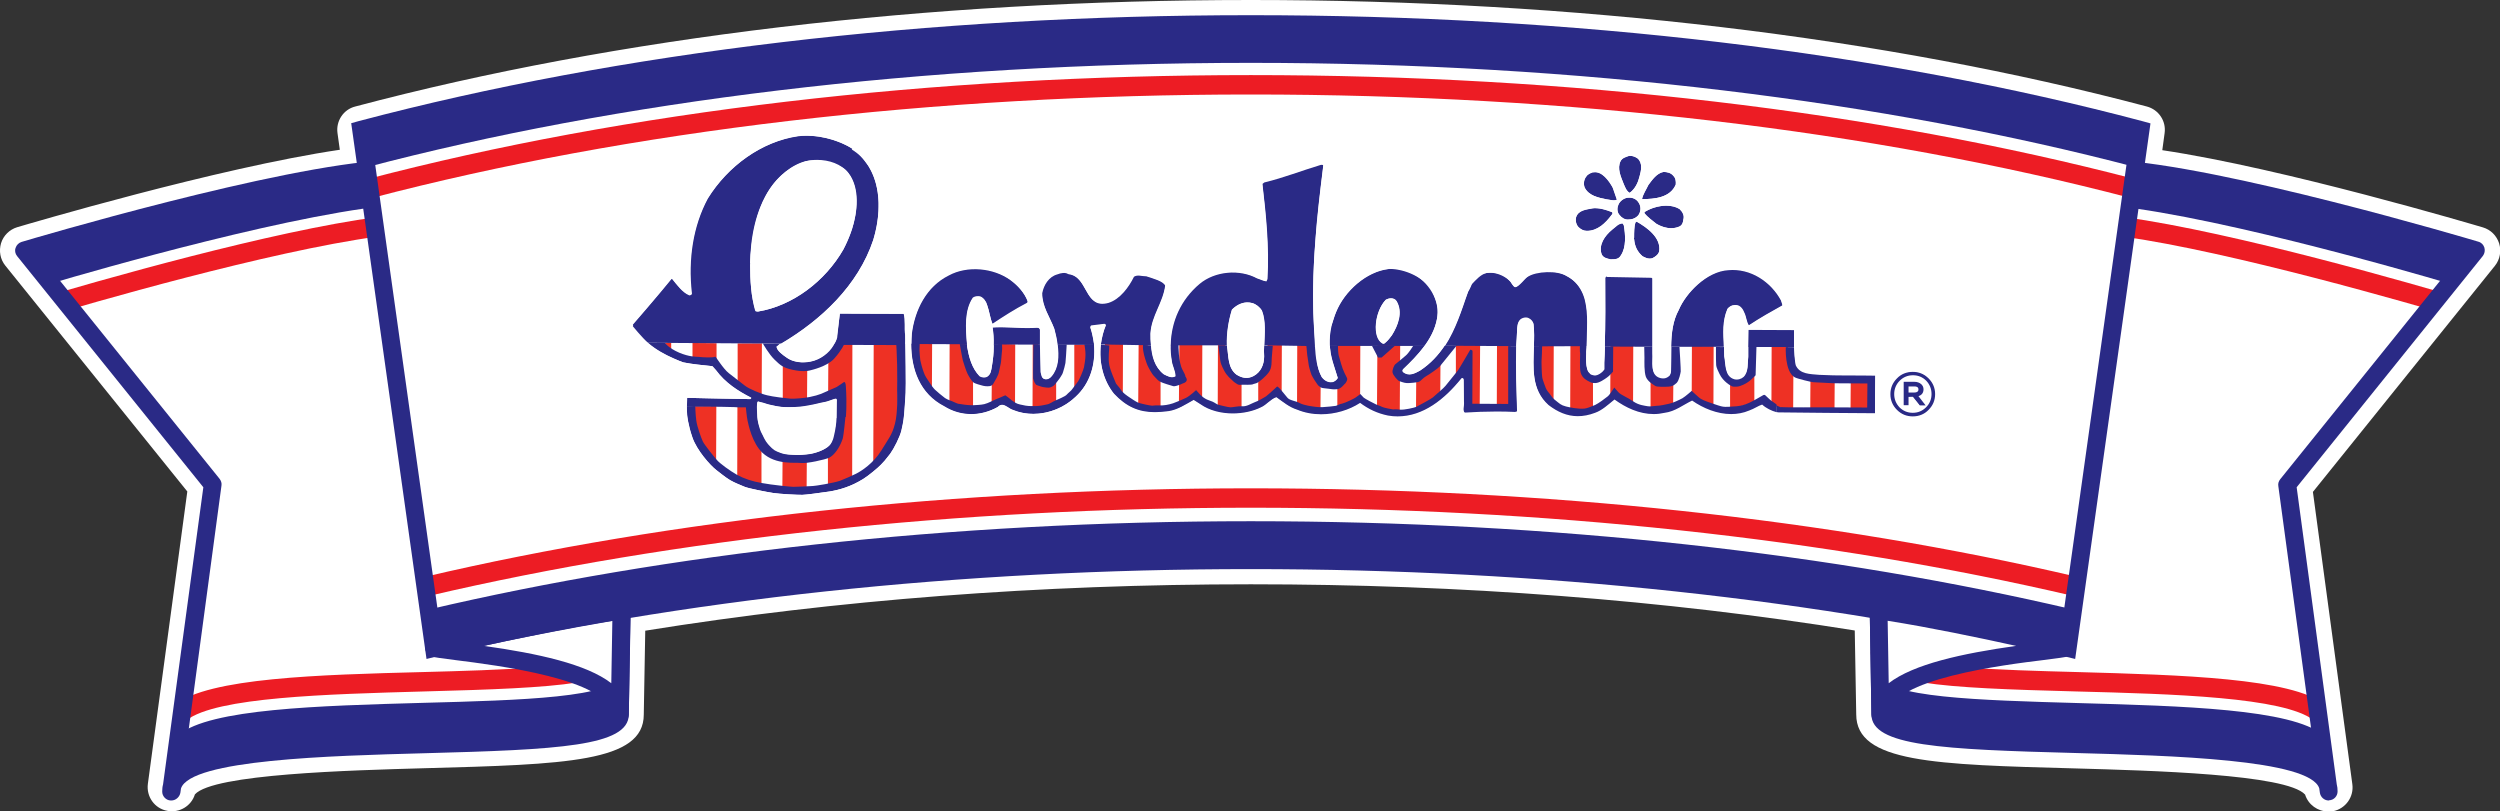 <?xml version="1.0" encoding="UTF-8"?> <svg xmlns="http://www.w3.org/2000/svg" xmlns:xlink="http://www.w3.org/1999/xlink" version="1.1" id="Layer_1" x="0px" y="0px" viewBox="0 0 1185.2 384.7" xml:space="preserve"><rect x="0" y="0" width="1185.2" height="384.7" fill="#333333" stroke="none"/> <g> <defs> <rect id="SVGID_1_" width="1185.2" height="384.7"></rect> </defs> <clipPath id="SVGID_2_"> <use xlink:href="#SVGID_1_" overflow="visible"></use> </clipPath> <path clip-path="url(#SVGID_2_)" fill="#FFFFFF" d="M197.2,196.2l-12,88.7c-0.1,0.1-0.2,0.1-0.2,0.2l0.2,0l-3.8,28.1 c0-0.6,0.2-1.2,0.4-1.9c0.1-0.6,0.4-1.1,0.7-1.6c0.1-0.2,0.3-0.5,0.4-0.7c0.4-0.5,0.8-1,1.3-1.4c0.2-0.2,0.4-0.4,0.7-0.6 c0.6-0.5,1.3-0.9,2-1.3c0.3-0.2,0.5-0.4,0.8-0.5c0.8-0.4,1.7-0.9,2.6-1.2c0.3-0.1,0.6-0.2,0.9-0.4c1-0.4,2.2-0.8,3.3-1.2 c0.3-0.1,0.5-0.2,0.8-0.2c1.3-0.4,2.6-0.7,4.1-1.1c0.2,0,0.5-0.1,0.7-0.2c1.6-0.3,3.2-0.6,4.8-1c0.1,0,0.3,0,0.4-0.1 c35.4-6.2,100.8-3.4,130.9-8.3c0.1,0,0.2,0,0.3,0c1.4-0.2,2.8-0.5,4-0.8c0.2,0,0.4-0.1,0.6-0.1c1.1-0.3,2.1-0.5,3.1-0.8 c0.2-0.1,0.5-0.1,0.7-0.2c0.9-0.3,1.6-0.6,2.4-0.9c0.2-0.1,0.5-0.2,0.8-0.3c0.6-0.3,1.1-0.6,1.6-1c0.2-0.1,0.5-0.2,0.6-0.4 c0.4-0.3,0.7-0.7,1-1.1c0.1-0.1,0.3-0.3,0.4-0.4c0.3-0.5,0.5-1.2,0.5-1.8l0.7-39.6c0.5-0.1,1.1-0.2,1.7-0.3 c7.5-1.3,15.2-2.4,22.9-3.6c2-0.3,4.1-0.6,6.1-0.9c5.7-0.8,11.5-1.6,17.3-2.3h383.9c5.4,0.7,10.7,1.4,16,2.1 c2.6,0.4,5.2,0.8,7.8,1.1c6.5,0.9,12.9,2,19.3,3c1.4,0.2,2.8,0.4,4.2,0.7l0,0.1l0.7,39.7c0,0.6,0.1,1.2,0.5,1.8 c0.1,0.2,0.3,0.3,0.4,0.4c0.3,0.4,0.6,0.8,1,1.1c0.1,0.1,0.4,0.3,0.6,0.4c0.5,0.4,1,0.7,1.7,1c0.2,0.1,0.5,0.2,0.7,0.3 c0.7,0.3,1.5,0.6,2.4,0.9c0.2,0.1,0.5,0.1,0.8,0.2c1,0.3,2,0.5,3.1,0.8c0.2,0,0.4,0.1,0.6,0.1c1.2,0.3,2.5,0.5,3.9,0.8 c0.1,0,0.2,0,0.3,0c28.6,4.6,88.8,2.3,125.1,7.3c0.1,0,0.2,0,0.3,0c1.9,0.3,3.6,0.6,5.4,0.8c0.2,0.1,0.5,0.1,0.7,0.1 c1.6,0.3,3.1,0.6,4.5,0.9c0.3,0.1,0.7,0.2,1,0.2c1.3,0.3,2.6,0.6,3.7,0.9c0.4,0.1,0.8,0.2,1.2,0.4c1.1,0.3,2.1,0.7,3,1 c0.4,0.2,0.8,0.3,1.2,0.5c0.8,0.4,1.6,0.7,2.4,1.1c0.4,0.2,0.7,0.4,1.1,0.6c0.6,0.4,1.2,0.8,1.7,1.2c0.3,0.3,0.6,0.6,0.9,0.8 c0.4,0.4,0.8,0.8,1.2,1.2c0.2,0.3,0.4,0.7,0.6,1c0.3,0.5,0.5,0.9,0.6,1.3c0.2,0.6,0.4,1.3,0.4,2l-0.2-1.6v0l-2.5-19.5 c-0.1-0.1-0.1-0.1-0.2-0.2l-1-6.8l0.2,0c-0.1,0-0.2-0.1-0.2-0.1l-12-88.8l71.9-89.3c0,0-0.2-0.1-0.5-0.1c-0.3-0.1-0.6-0.2-1.2-0.3 c-0.2-0.1-0.3-0.1-0.6-0.2c-0.9-0.3-2.1-0.6-3.5-1h0c-0.6-0.2-1.3-0.4-1.9-0.6c-0.2-0.1-0.4-0.1-0.6-0.2c-0.8-0.2-1.6-0.4-2.4-0.7 h-0.1c-14.7-4.2-41.9-11.7-68.9-17.9c0,0-0.1,0-0.1,0c-1.7-0.4-3.5-0.8-5.2-1.2c-0.1,0-0.2-0.1-0.3-0.1c-1.7-0.3-3.3-0.7-4.9-1.1 c-0.2,0-0.4-0.1-0.6-0.2c-1.6-0.3-3.2-0.6-4.7-1c-0.2-0.1-0.5-0.1-0.7-0.1c-1.5-0.3-3.1-0.6-4.6-0.9c-0.2,0-0.5-0.1-0.7-0.2 c-1.5-0.3-3.1-0.6-4.5-0.9c-0.2,0-0.3,0-0.5-0.1c-1.5-0.3-3-0.6-4.6-0.8c-0.1,0-0.2,0-0.3-0.1c-6.6-1.1-12.7-2.1-18.2-2.7l0.2-1.4 h0l2-14.3c-95.6-25.4-212.7-40.3-339.2-40.3c-126.4,0-243.5,14.9-339.1,40.3l2,14.3l0.2,1.3c-44.7,4.8-130.7,30.4-130.7,30.4 L197.2,196.2z"></path> <path clip-path="url(#SVGID_2_)" fill="#FFFFFF" d="M1173.7,118.7c0,0-105.9-31.5-161.6-37.7l2.7-19.5 C895.9,30,750.3,11.4,593,11.4c-157.2,0-302.8,18.5-421.7,50.1l2.7,19.4c-55.6,6-162.5,37.8-162.5,37.8l89.4,111L81.5,373.3 c8.1-32.5,212.3-9.7,212.3-34.6l0.9-49.3c91-15.3,192-23.7,298.4-23.7c106.1,0,206.8,8.4,297.7,23.6l-0.1,0.1l0.8,49.4 c0,24.8,204.2,2.1,212.4,34.6l-19.4-143.5L1173.7,118.7z"></path> <path clip-path="url(#SVGID_2_)" fill="#FFFFFF" d="M1103.7,384.7c-4.9,0-9.4-3.2-10.9-8c-8.7-9.7-73.7-11.4-108.7-12.4 c-67.1-1.8-104.1-2.8-104.1-25.6l-0.7-39.8C788.8,284.4,692.6,277,593,277c-100,0-196.5,7.4-287.1,22l-0.7,39.8 c0,22.5-37,23.6-104.1,25.4c-35,1-100,2.7-108.7,12.4c-1.7,5.5-7.3,8.9-13.1,7.8c-6-1.1-10-6.7-9.2-12.8l18.7-138.6L2.5,125.9 c-2.4-3-3.1-6.9-2-10.6c1.1-3.6,4-6.5,7.7-7.6c4.1-1.2,95.2-28.2,152.9-36.7l-1.1-7.9c-0.8-5.7,2.8-11.2,8.4-12.6 C292.7,17.5,439.6,0,593,0c153.5,0,300.3,17.5,424.8,50.5c5.6,1.5,9.2,6.9,8.4,12.6l-1.1,8.1c57.6,8.6,147.9,35.4,152,36.6 c3.7,1.1,6.5,3.9,7.7,7.6c1.1,3.6,0.4,7.6-2,10.6l-86.3,107.2l18.7,138.6c0.8,6-3.2,11.6-9.2,12.8 C1105.2,384.6,1104.5,384.7,1103.7,384.7 M902.8,334.9c11.4,4.6,51.9,5.7,81.9,6.5c46.5,1.3,82.2,2.7,104.4,9.1L1073,231.3 c-0.4-3.1,0.5-6.3,2.4-8.7L1154,125c-31.8-9-102-28-143.2-32.5c-3.1-0.3-5.9-1.9-7.8-4.3c-1.9-2.4-2.7-5.5-2.3-8.6l1.3-9.4 C881.7,39.2,740.5,22.9,593,22.9c-147.4,0-288.6,16.3-409,47.2l1.3,9.3c0.4,3.1-0.4,6.2-2.3,8.6c-1.9,2.4-4.7,4-7.8,4.3 C134.1,96.7,63.1,115.9,31.1,125l78.6,97.6c2,2.4,2.8,5.6,2.4,8.7L96.1,350.4c22.3-6.4,57.9-7.8,104.4-9 c30.1-0.8,70.6-1.9,81.9-6.5l0.8-45.7c0.1-5.5,4.1-10.2,9.5-11.1c94.5-15.9,195.5-23.9,300.3-23.9c104.3,0,205.1,8,299.6,23.8 c4,0.7,7.4,3.4,8.8,7.3c0.6,1.7,0.9,3.6,0.6,5.4L902.8,334.9z M282.3,338.4c0,0.1,0,0.2,0,0.2L282.3,338.4z M902.8,338.3l0,0.2 C902.8,338.4,902.8,338.3,902.8,338.3"></path> <path clip-path="url(#SVGID_2_)" fill="#FFFFFF" d="M293.8,338.7c0,25.3-212.6,1.1-212.6,36.6l19.7-145.5l-89.4-111 c0,0,120.9-36,172.5-38.6l110.7,209.2L293.8,338.7"></path> <path clip-path="url(#SVGID_2_)" fill="#2A2A86" d="M81.2,377.4c0,0-0.1,0-0.1,0c-1.1-0.1-2-1-2-2.1c0-1,0.1-1.9,0.4-2.7 l19.3-142.2L9.8,120.1c-0.4-0.5-0.6-1.3-0.4-1.9c0.2-0.7,0.7-1.2,1.4-1.4c1.2-0.4,121.8-36.1,173-38.7c0.8-0.1,1.6,0.4,2,1.1 l110.7,209.2c0.2,0.3,0.3,0.7,0.2,1l-0.9,49.3c0,13-36.1,14.6-95.1,16.2c-50.4,1.4-112.7,3-117.3,18.5l-0.3,2.2 C83.1,376.6,82.2,377.4,81.2,377.4 M15.1,119.9l87.5,108.5c0.4,0.5,0.5,1,0.4,1.6L84.6,365.5c16.1-12.1,64.9-13.4,116.1-14.8 c40.5-1.1,91-2.5,91-12v0l0.8-48.8L182.7,82.3C135.9,85.1,33.9,114.4,15.1,119.9"></path> <path clip-path="url(#SVGID_2_)" fill="#2A2A86" d="M293.8,319.8c0,23.3-179.5,4.8-208.6,29.1l-4,26.4 c0-35.4,212.6-11.2,212.6-36.6V319.8z"></path> <path clip-path="url(#SVGID_2_)" fill="#2A2A86" d="M81.2,376L81.2,376c-0.4,0-0.7-0.4-0.7-0.7c0-0.9,0.1-1.9,0.4-2.7l3.6-23.8 c0-0.2,0.1-0.3,0.3-0.5c14.8-12.3,66.2-13.7,116-15.1c45.4-1.2,92.4-2.5,92.4-13.4c0-0.4,0.3-0.7,0.7-0.7c0.4,0,0.7,0.3,0.7,0.7 v18.9c0,12.3-43.4,13.5-93.7,14.9c-53.2,1.4-113.3,3.1-118.5,19.3l-0.4,2.5C81.8,375.7,81.5,376,81.2,376 M85.9,349.3l-3,19.7 c11.9-14,65.7-15.4,117.9-16.9c45.4-1.2,92.3-2.5,92.3-13.4v-15.2c-8,9-47.4,10-92.3,11.3C153.8,336,100.6,337.4,85.9,349.3"></path> <path clip-path="url(#SVGID_2_)" fill="#ED1C24" d="M88.5,341.4l-5.7-7.3c16.5-12.8,68.1-14.2,118-15.5c33.9-0.9,85.2-2.3,88.4-9.6 l9.2,0.1c0,15.3-33.4,17-97.3,18.7C154.9,329.1,102.6,330.5,88.5,341.4"></path> <path clip-path="url(#SVGID_2_)" fill="#2A2A86" d="M11.6,119.4l-0.4-1.4c1.2-0.4,121.6-36.1,172.6-38.7l0.1,1.5 C133.1,83.4,12.9,119.1,11.6,119.4"></path> <path clip-path="url(#SVGID_2_)" fill="#2A2A86" d="M192.5,96.8c-47.1,2.4-150.2,32.2-168,37.5l-13.1-15.5c0,0,120.9-36,172.5-38.6 L192.5,96.8z"></path> <path clip-path="url(#SVGID_2_)" fill="#ED1C24" d="M30.8,147.4l-2.6-8.8c45.1-13.1,126.9-35.3,168-37.4l0.5,9.2 C155,112.4,66.8,136.9,30.8,147.4"></path> <path clip-path="url(#SVGID_2_)" fill="#2A2A86" d="M81.2,379.5c-0.1,0-0.2,0-0.3,0c-2.2-0.1-4-2-4-4.2c0-1.2,0.1-2.4,0.4-3.4 L96.4,231L8.1,121.4c-0.9-1.1-1.2-2.6-0.7-3.9c0.4-1.3,1.5-2.4,2.8-2.8c5-1.5,122-36.2,173.5-38.8c1.7-0.1,3.2,0.8,4,2.3 l110.7,209.2c0.3,0.6,0.5,1.3,0.5,2.1l-0.8,49.3c-0.1,15-33.4,16.6-97.1,18.3c-44.4,1.2-110.7,3-115.2,16.7l-0.3,2.1 C85.1,377.9,83.3,379.5,81.2,379.5 M18.7,121l85.4,106c0.7,0.9,1.1,2.1,0.9,3.2L87.4,361.1c17.8-9.1,57.7-11,113.3-12.5 c24.3-0.7,47.3-1.3,64.3-3.2c23.5-2.6,24.6-6.7,24.6-6.7c0,0,0,0,0-0.1l0.8-48.3L181.4,84.5C136.4,87.7,43.4,113.9,18.7,121"></path> <path clip-path="url(#SVGID_2_)" fill="#FFFFFF" d="M293.8,338.7c0-25.3-81-29.2-88-31.5c0,0,53.3-12.6,88.9-17.8L293.8,338.7z"></path> <path clip-path="url(#SVGID_2_)" fill="#2A2A86" d="M293.8,342.9L293.8,342.9c-2.4,0-4.2-1.9-4.2-4.2c0-16.7-55.1-23.4-73.2-25.7 c-7.1-0.9-10.2-1.3-11.9-1.8c-1.8-0.6-3-2.3-2.9-4.2c0.1-1.9,1.4-3.5,3.3-4c0.5-0.1,53.9-12.7,89.3-17.9c1.2-0.2,2.5,0.2,3.4,1 c0.9,0.8,1.5,2,1.4,3.3l-0.9,49.4C298,341.1,296.1,342.9,293.8,342.9 M298,338.7L298,338.7L298,338.7z M229.4,306.2 c25.6,3.6,48.6,8.6,60.4,17.7l0.5-29.6C270.6,297.4,246.6,302.4,229.4,306.2"></path> <path clip-path="url(#SVGID_2_)" fill="#FFFFFF" d="M891.4,338.7c0,25.3,212.6,1.1,212.6,36.6l-19.6-145.5l89.4-111 c0,0-120.9-36-172.5-38.6L890.5,289.3L891.4,338.7"></path> <path clip-path="url(#SVGID_2_)" fill="#2A2A86" d="M1101.9,375.5l-0.3-2.1c-4.6-15.4-66.9-17.1-117.3-18.5 c-58.9-1.6-95-3.2-95.1-16.2l-0.8-49.9l0.3-0.5L1000,77.9l1.3,0.1c51.2,2.6,171.7,38.4,173,38.7l3,0.9l-90.8,112.7l19.2,142.2 c0.2,0.9,0.4,1.8,0.4,2.7L1101.9,375.5z M892.7,289.8l0.8,48.8c0,9.6,50.4,10.9,91,12c51.2,1.4,100,2.7,116.1,14.8l-18.4-136.4 l0.6-0.7l87.4-108.5c-18.8-5.5-120.8-34.7-167.6-37.6L892.7,289.8z"></path> <path clip-path="url(#SVGID_2_)" fill="#ED1C24" d="M1096.8,341.4c-14.1-10.9-66.4-12.4-112.6-13.6c-64-1.7-97.3-3.4-97.3-18.7h9.2 c0,0,0-0.1,0-0.1c3.2,7.3,54.5,8.7,88.4,9.6c49.9,1.4,101.6,2.8,118,15.5L1096.8,341.4z"></path> <path clip-path="url(#SVGID_2_)" fill="#2A2A86" d="M1173.5,119.4c-1.2-0.4-121.4-36-172.3-38.6l0.1-1.5 c51,2.6,171.4,38.3,172.6,38.7L1173.5,119.4z"></path> <path clip-path="url(#SVGID_2_)" fill="#2A2A86" d="M992.6,96.8c47.1,2.4,150.3,32.2,168.1,37.5l13-15.5c0,0-120.9-36-172.5-38.6 L992.6,96.8z"></path> <path clip-path="url(#SVGID_2_)" fill="#ED1C24" d="M1154.4,147.4c-36-10.4-124.2-34.9-165.9-37.1l0.5-9.2 c42.7,2.2,131.7,26.9,168,37.4L1154.4,147.4z"></path> <path clip-path="url(#SVGID_2_)" fill="#2A2A86" d="M1104,379.5c-2.1,0-3.9-1.6-4.2-3.7l-0.3-2.1c-4.5-13.7-70.8-15.5-115.2-16.7 c-63.8-1.7-97.1-3.3-97.1-18.3l-0.8-49.3c0-0.7,0.2-1.4,0.5-2.1L997.5,78.1c0.8-1.5,2.4-2.3,4-2.3c51.5,2.6,168.5,37.3,173.5,38.8 c1.4,0.4,2.4,1.5,2.8,2.8c0.4,1.4,0.1,2.8-0.7,3.9L1088.8,231l19,140.8c0.3,1.1,0.4,2.2,0.4,3.4c0,2.2-1.7,4.1-4,4.2 C1104.2,379.5,1104.1,379.5,1104,379.5 M894.8,290.4l0.8,48.3v0.1c0,0,1.1,4.1,24.6,6.7c17,1.9,40,2.5,64.3,3.2 c55.6,1.5,95.5,3.4,113.3,12.5l-17.7-130.8c-0.2-1.2,0.2-2.3,0.9-3.2l85.4-106c-24.6-7.1-117.7-33.4-162.7-36.5L894.8,290.4z"></path> <path clip-path="url(#SVGID_2_)" fill="#2A2A86" d="M891.4,319.8c0,23.3,180.1,4.9,209.3,29.1l3.3,26.3 c0-35.4-212.6-11.2-212.6-36.6V319.8z"></path> <path clip-path="url(#SVGID_2_)" fill="#2A2A86" d="M1104,376c-0.4,0-0.7-0.3-0.7-0.6l-0.3-2.1c-4.4-16.6-65-18.3-118.6-19.7 c-50.3-1.4-93.7-2.5-93.7-14.9v-18.9c0-0.4,0.3-0.7,0.7-0.7c0.4,0,0.7,0.3,0.7,0.7c0,10.9,47.1,12.2,92.8,13.5 c49.9,1.4,101.5,2.8,116.3,15.1c0.1,0.1,0.2,0.3,0.3,0.5l3,24.1c0.2,0.7,0.3,1.5,0.3,2.3C1104.7,375.6,1104.4,376,1104,376 L1104,376z M892.1,323.4v15.3c0,10.9,46.9,12.2,92.3,13.4c52.5,1.4,106.5,2.9,118.1,17.1l-2.5-19.8 c-14.7-11.8-68.1-13.3-115.2-14.6C939.7,333.5,900.1,332.4,892.1,323.4"></path> <path clip-path="url(#SVGID_2_)" fill="#FFFFFF" d="M593,265.6c142.4,0,275.2,15.2,387.3,41.6l34.5-245.6 C895.9,30,750.3,11.4,593,11.4c-157.2,0-302.8,18.5-421.7,50.1l34.5,245.6C317.9,280.8,450.7,265.6,593,265.6"></path> <path clip-path="url(#SVGID_2_)" fill="#2A2A86" d="M982.1,309.8l-2.2-0.5c-115.6-27.2-249.3-41.5-386.8-41.5 c-137.4,0-271.2,14.4-386.8,41.5l-2.3,0.5L168.9,60l1.8-0.5C294.4,26.7,440.4,9.3,593,9.3c152.7,0,298.7,17.4,422.4,50.2l1.8,0.5 L982.1,309.8z M593,263.5c136.9,0,270.2,14.2,385.5,41.1l33.9-241.5C889.5,30.7,744.5,13.5,593,13.5 c-151.5,0-296.5,17.1-419.4,49.6l33.9,241.5C322.9,277.7,456.1,263.5,593,263.5"></path> <path clip-path="url(#SVGID_2_)" fill="#2A2A86" d="M983,289c-112.9-26.5-246.7-41.9-390-41.9c-143.3,0-277,15.4-389.9,41.9 l2.7,18.2c112.1-26.3,244.9-41.6,387.3-41.6c142.4,0,275.2,15.2,387.3,41.6L983,289z"></path> <path clip-path="url(#SVGID_2_)" fill="#ED1C24" d="M982.7,282.5c-116.6-27.3-251.4-41.8-389.7-41.8c-138.3,0-273,14.5-389.6,41.8 l-2.1-9c117.3-27.5,252.7-42,391.7-42c139.1,0,274.6,14.5,391.8,42L982.7,282.5z"></path> <path clip-path="url(#SVGID_2_)" fill="#ED1C24" d="M176.1,93.9l-2.3-8.9C296.9,52.7,441.9,35.6,593,35.6 c151,0,295.9,17.1,419.1,49.3l-2.3,8.9c-122.4-32.1-266.6-49-416.8-49C442.7,44.8,298.5,61.8,176.1,93.9"></path> <path clip-path="url(#SVGID_2_)" fill="#2A2A86" d="M171.3,61.6C290.2,30,435.8,11.4,593,11.4c157.3,0,302.9,18.5,421.8,50.1 l-2.5,17.7C893.9,48.1,749.2,29.8,593,29.8c-156.2,0-300.8,18.3-419.3,49.5L171.3,61.6z"></path> <path clip-path="url(#SVGID_2_)" fill="#2A2A86" d="M983.8,312.4l-4.5-1.1c-115.4-27.1-249-41.5-386.3-41.5 c-137.3,0-270.9,14.3-386.3,41.5l-4.5,1.1L166.5,58.4l3.6-1C294,24.6,440.2,7.2,593,7.2c152.9,0,299.1,17.4,422.9,50.3l3.6,1 L983.8,312.4z M176,64.7L209.3,302c115-26.6,247.6-40.6,383.7-40.6c136.2,0,268.8,14,383.7,40.6l33.3-237.3 c-122.3-32.1-266.5-49-417.1-49C442.4,15.7,298.3,32.6,176,64.7"></path> <path clip-path="url(#SVGID_2_)" fill="#FFFFFF" d="M891.4,338.7c0-25.3,81-29.2,88-31.5c0,0-53.2-12.6-88.9-17.8L891.4,338.7z"></path> <path clip-path="url(#SVGID_2_)" fill="#2A2A86" d="M891.4,342.9c-2.3,0-4.2-1.9-4.2-4.2l-0.8-49.4c0-1.2,0.5-2.4,1.4-3.3 c0.9-0.8,2.2-1.2,3.4-1c35.4,5.2,88.7,17.8,89.2,17.9c1.9,0.4,3.2,2.1,3.3,4c0.1,1.9-1.1,3.6-2.9,4.2c-1.7,0.5-4.9,0.9-11.9,1.8 c-18.1,2.2-73.2,9-73.2,25.7C895.6,341,893.8,342.9,891.4,342.9L891.4,342.9z M894.9,294.3l0.5,29.6c11.8-9.1,34.8-14.1,60.4-17.7 C938.6,302.4,914.6,297.4,894.9,294.3"></path> <path clip-path="url(#SVGID_2_)" fill="#FFFFFF" d="M772.5,91.4c2.7-1.9,4-4.9,4.7-7.9c0.7-2.6,1.6-6.4-1-8.5 c-1.2-0.8-2.6-1.4-4.2-1.1c-1.4,0.5-3,0.9-3.8,2.4c-1.8,3.5,0.1,7.5,1.4,10.7C770.3,88.6,770.9,90.5,772.5,91.4 M794.5,87.5 c0.1-1.5,0-3-1.1-4.1c-1.2-1.6-3-1.9-4.7-1.9c-3.2,0.6-5.4,3.8-7.2,6.2c-1,2.2-2.6,4.3-3,6.7C784.4,94.4,791.9,93.7,794.5,87.5 M771.8,104.2c2,0,3.6-0.6,5-2.1c1.3-1.9,1.3-4.3,0-6.1c-1-1.6-2.9-2.4-5-2.2c-1.9,0.3-4,1.8-4.6,3.6c-0.6,1.5-0.5,3.4,0.6,4.6 C768.8,103.2,770.2,104.2,771.8,104.2 M764.2,108.8c-3.5,3.1-6.5,7.3-5,11.7c0.9,1.7,2.5,2,4.2,2.4c2,0,3.9,0.1,5-2 c2.5-3.7,2.1-9.7,1.3-14.2l-0.6-0.9C767.2,105.8,765.8,107.7,764.2,108.8 M779.8,100.6l-0.1,0.5c1.6,2.1,3.8,3.5,5.7,5.1 c3.1,1.9,7.4,2.9,10.9,1.3c1.3-0.6,1.8-1.9,1.9-3.3c0.6-2-0.4-3.8-1.8-5C791.5,96.3,784.1,97.6,779.8,100.6 M775.9,105l-0.6,0.4 c-0.6,2.1-0.6,4.7-0.6,7.1c0,0.4-0.2,0.5,0,0.8c0.3,3.4,1.5,5.9,4,8.1c1.3,0.7,3,1.5,4.7,0.9c1.5-0.8,2.8-1.7,3.2-3.3 C787.6,112.7,780.8,107.9,775.9,105 M429.1,163.1c0-1.4,0-3,0-4.3c-0.5-3.1,0.2-7.1-0.7-10.1c-0.9,0.1-30.3-0.1-30.3-0.1l-1.2,11.4 c-0.3,1.1-0.7,2-1.3,3h-0.2c-1.8,3-4.6,5.8-7.7,7.2c-4.6,2.1-10.9,2.1-14.9-0.8c-1.6-1.1-4.5-3.1-4.7-5.1c0.6-0.4,1.2-1,1.8-1.4 h-4.8c0,0,0,0,0,0l5.1,0c19-11.2,36.5-27.6,43.7-49.2c3.4-11.1,4-25.1-2.3-35c-2.8-3.8-4.3-5.5-7.9-7.9l0.3-0.4 c-6.8-4.3-17-7-25.7-5.9C361,67,344.9,78.7,335.3,94.2c-7,13.1-9.4,28.9-7.6,44.7c0.1,0.5-0.3,1.2-1,1c-3.4-1.4-5.7-5-7.9-7.8h-0.7 c-5.9,7.2-11.8,14.4-18.2,21.5l0.3,0.8c-0.1,0.1-0.3,0.4-0.5,0.3c2,3.1,4.3,5.6,6.9,7.7h0.2c5,4.2,11,7.1,16.9,9.2 c4.5,1,9.1,1.4,13.8,1.8l1.7,1.9c4.4,6,10.5,9.9,16.6,13c0.3,0.1,0,0.5-0.3,0.7c-9.4-0.1-20.4-0.4-30-0.6c-0.4,1.5-0.2,2.4-0.1,3.9 l-0.1,0l0.2,4.2c0,0,0.4,4.5,2.5,10.6c2.1,6.1,8.4,13.2,11.4,15.5c1.5,1.1,3.8,3.1,6.4,4.7c2.4,1.4,5.5,2.5,7,3.2 c2,0.8,10.2,2.4,13.4,2.9c3.2,0.5,12.6,1,14,0.9c1.3-0.1,8.2-0.9,12.9-1.6c4.7-0.8,10-2.3,16-6c2.2-1.4,6.9-5.3,8.3-6.7 c1.1-1.2,2.3-2.3,4.4-5.2c1.8-2.5,4.6-7.9,5.3-11c0.3-1.2,0.9-4.2,1.3-7.6c0.4-4.3,0.6-8.9,0.7-10.3c0.2-2.4-0.1-23-0.1-23H429.1z M355.7,125.5c0.1-0.3,0.4-0.8-0.1-0.9c1-19.2,6-41.3,26.5-48.2c5.1-1.2,11.6,0.2,16,2.4c2.6,1.3,3.5,2.3,5.2,4.9 c5.6,10.9,1.7,24.8-3.5,34.6c-8.6,15-24,26.7-40.5,29.4l-1-0.2C356,140.6,355.7,133.2,355.7,125.5 M396.7,190.3l-0.1,7.8 c0,0-0.1,2.9-0.3,3.7c-0.2,0.9-1,6-2.1,8.2c-1.5,2.8-7.6,4.8-10.3,5.2c-2.8,0.3-4.5,0.5-6.3,0.4c-1.8-0.1-4.5,0-7.3-1 c-2.7-1-3.1-1.1-5.6-3.8c-2.2-2.4-2.4-4-3.4-5.7c-1-1.7-2-6.4-2-7.4c0-1-0.3-4.9-0.1-6.4c0.2-1.5,0.5-0.8,1.3-0.7 c0.9,0.1,3.3,1,4.2,1.2c0.9,0.1,6.2,1.2,7.1,1.2c0.8,0,6.3,0,9-0.2c2.7-0.1,9.3-1.9,10.7-2.2c1.2-0.1,3.7-1.3,4.7-1.5 C397,188.9,396.7,190.3,396.7,190.3 M761.6,94.5c1.6,0.1,3.5,0.9,5,0.1l-1.9-5.5c-2.2-3.4-4.9-8.1-9.8-7.7c-0.9,0.7-2.2,1-2.7,2 c-1.2,1.3-1.6,3.5-1,5.3C753.1,92.8,757.7,93.6,761.6,94.5 M851.4,173.1c-0.6-2.8-0.8-5.6-0.8-8.5c-0.1-2.5,0-5,0-7.3l0-0.7 c-5.1,0-19.6-0.1-21.7-0.1l-0.1,8.1v4.8c-0.4,3.2,0.3,7-2.2,9.4c-1.1,0.9-2.7,1.5-4.4,1.1c-4.7-1.4-4-6.9-4.8-10.8 c0-1.5,0-3.1-0.1-4.5c0.1,0.1-1.1,0.1-2.2,0.1v-0.1h2.2c-0.3-6.4-0.7-12,1.7-17.9c1-1.1,2.2-1.8,3.7-1.6c2.1-0.3,3.6,1.9,4.3,3.7 c1,1.8,1.1,4.4,2.1,5.9c5.4-3.7,10.8-6.7,16-9.5c0-0.9-0.5-1.6-0.6-2.4c-4.8-9.1-14.5-15.6-25.1-14.5c-10.2,0.6-20.2,11-23.5,19 c-2.8,5.1-3.5,11.2-3.6,17.3l2.7,0v0c-1.1,0-2.7,0-2.7,0c-0.1,3.9,0,10.8-0.1,11.6c0,1-0.6,1.9-0.6,1.9c-1.4,1.3-2.7,1.7-4.6,1.2 c-4.9-1.4-3.4-7.5-3.6-11.6V132l-0.5-0.3l-21.1-0.4c-0.4-0.6-0.6,0.1-0.8,0.5c0.1,10.7,0.1,21.7-0.2,32.5l2.7,0v0 c-1.1,0-2.7-0.1-2.7-0.1c-0.1,2.6-0.1,5.2-0.3,7.8v3.2c-0.8,1.3-3.1,2.9-4.8,2.8c-0.9-0.1-2-0.4-2.2-1.1c-2.2-1.3-1.6-8.9-1.6-8.9 c-0.1-1.3,0.2-2.6,0.2-3.9c0-12.2,2.9-26.8-9.6-33.2c-4.3-2.8-14.4-2.3-18.4,0.3c-2.3,1.4-3.5,4-6,5c-1.3-0.7-1.6-2.2-2.7-3.1 c-2.7-3.2-6.7-4.3-10.9-3.7c-2.7,0.7-5,3.2-6.9,5.3c-0.4,1.2-1,2.4-1.8,3.6c-2.9,8.6-5.7,17.8-10.9,25.6c-3,4.5-6.7,8.6-11.7,11.9 c-2.5,1.3-5.2,2.9-8,0.8c-0.3-0.3-0.6-0.9-0.1-1.3c3.7-3.5,7.3-7.2,10.3-11.3h-4v0l4,0c3.4-4.6,5.8-9.8,6.2-15.5 c0.3-4.2-1.4-7.6-2.9-11.1c-3.7-5.9-12.9-10-20.1-9.9c-10.8,1.2-21.1,10.5-25.2,20.5c-1,2.2-1.4,4.8-2.6,7c-0.3,3.1-0.6,5.9-0.5,9 c0,0.5,0.1,1,0.1,1.6c0.3,5,2.3,9.3,3.6,13.9c-0.5,1-1.7,1.9-2.8,1.9c-1.9,0.2-3.6-0.8-4.8-2.4c-2.5-4.5-2.3-9.5-2.9-14.7 c0,0-2.1-0.1-3.4-0.1l0,0l3.4,0l-0.2-2.2c-2.6-27.8,0.5-56.2,3.9-83.4c0-0.6-0.7-0.2-1-0.4c-9.3,2.7-17.9,6.2-27,8.4l-0.9,0.7 c1.7,14.6,3.3,29.6,2.4,45.1l-0.5,1.1c-1.7-0.2-2.7-0.9-4.4-1.4c-8.3-4.5-19.9-3.5-27.3,2.6c-8.9,7.5-13.5,17.9-13.7,29.1 c-0.1,2.6,0.1,4.9,0.5,7.2c0.2,2.7,1.8,5,1.8,7.7c-1.9,1.1-3.8-0.1-5.5-0.9c-4.3-3.5-5.6-8.6-6-13.8c0,0.1-0.8,0-1.7,0l0-0.1l1.7,0 c-0.2-1.8-0.2-3.6-0.2-5.4c0.4-8.4,6-14.6,7-22.7c-0.7-2.3-6.4-3.7-9-4.6c-2.2,0-4.2-0.9-5.9,0.2c-2.3,4.9-6.5,10.7-12.1,12.4 c-11.5,3.2-9.3-12.3-18.9-13.6c-1.6-1-3.6-0.6-5.4,0.1c-3.9,1-6.4,5.1-7.1,8.9c0,6.5,3.7,11.4,5.8,17c0.6,2.2,1.2,4.8,1.5,7.4 l1.9,0v0l-1.9,0c0.7,5.8,0.4,11.3-2.8,15.2c-0.8,0.9-1.9,1.5-3.1,1.4c-1.6-0.4-1.6-2.2-2-3.3c-0.1-4.1-0.2-8.7-0.3-13.2h-1.2v0 l1.2,0v-6.7c-0.2-2-2.6-1.1-3.8-1.2c-6.6,0.2-12.7-0.6-18.8-0.2c0.4,2.6,0.5,5.3,0.5,8l2.1,0l0,0c-0.8,0-1.7,0-2.1,0l0.1,1.1 c0,3.4-0.3,5.7-0.8,8.9c-0.4,2.2-0.4,4.1-2.4,5.4c-1.1,0.5-2.5,0.3-3.5-0.3c-3.7-3.8-5-9-5.9-14c0-0.5-0.1-0.8-0.1-1.3 c-0.5-7.2-1.3-15.9,2.8-21.8c1-0.7,2.3-0.9,3.5-0.6c1.6,0.7,2.8,2.4,3.2,3.9c1.1,3,1.3,6.2,2.6,9.1c5.1-3.3,10.6-6.9,16.5-10 l0.2-0.7c-1.5-4.1-4.7-7.7-8.3-10.3c-7.9-5.8-20.3-7.1-29.2-2.2c-10.7,5.4-16.1,16.6-17.5,27.6c-0.1,1.6-0.2,3.3-0.2,4.9 c0,12.4,4.2,24,15.7,29.8c7.6,4.7,17,5,25.4,0.2c2.4-2.6,4.7,0.7,7.1,1.4c10.2,4.1,22.2,1.1,29.8-6.3c6.9-6.3,9.5-15.6,8.7-24.9 h-2.1v0l2.1,0c-0.3-2.7-0.9-5.5-1.8-8.2l0.3-0.7l6.4-0.8l0.7,0.4c-1.2,2.8-2,6.1-2.4,9.1l2,0l0,0.1l-2,0c-1,8.8,1.2,17.2,6.2,23.5 c7.4,7.9,14.8,9.9,26,8.3c4.3-0.8,8-3.2,11.8-5.3l3.3,2.1c7.7,5.5,20.4,5.5,28.6,1.4c2.6-1.1,4.5-3.9,7.3-4.8 c3.2,2.3,6.2,4.8,9.8,5.9c9.5,4.1,21.7,2.2,29.9-3.1c4.1,3,8.3,5,13.2,6c14.3,2.3,25.9-6.6,34.8-17.6c0.2-0.3,0.9-0.3,1.1,0.2 l0.1,10.3c0.4,1.9-1,4.5,0.5,5.7c8.3-0.6,15.8-0.7,23.9-0.3l0.9-0.3c-0.3-10.5-0.7-20.8-0.4-31.3h-2.6v0l2.6,0 c0.2-2.2,0.2-4.5,0.4-6.7c0.1-2.2,0.2-4.3,1.7-5.7c1.1-0.8,2.8-1.1,3.8-0.5c1.1,0.4,2,1.5,2.3,2.6c0.4,3.3,0.3,6.9,0.2,10.3 c-0.3,10.6-1.4,20.8,6.9,28.3c6.5,5,13.5,7,22.1,3.7c3.4-1.2,6.3-3.9,9.2-6.3c6.7,4.9,15,8.3,23.8,6.3c4.9-0.6,8.8-3.8,13-5.8 c7.6,5.4,17.9,8.6,27.1,4.7c2.5-0.9,4.3-2.2,6.1-2.8c1.8,1.7,4.5,3.1,6.8,3.6l0-0.2c0.4,0.1,0.5,0.3,1,0.3 c15.4,0.2,30,0.3,45.2,0.4l0.6,0c0-5.6,0.1-12.8,0.1-18.3c-8.9-0.2-17.8,0.1-26.6-0.4C858.4,177.3,853.3,177.5,851.4,173.1 M600.8,163.7l-1.5,0c-0.1,1.9-0.1,3.5,0,5.2c0,3.8-1.5,7.4-5,9.3c-2.9,1.5-5.5,1-8.1-0.7c-4.2-3.2-3.7-8.7-4.5-13.4 c0-0.3,0-0.2-0.1-0.5c-0.2-5.7,0.8-11.7,2.4-16.9c2.4-2.4,5.8-4.2,9.7-3.1c1.7,0.6,3.6,1.9,4.5,3.6c1.9,4.9,1.4,10.8,1.1,16.4 L600.8,163.7L600.8,163.7z M659.9,159c-0.9,1.2-1.9,2.5-3.1,3.5c0,0-0.6,0.8-1.4,0.3c-5-2.8-3.6-15.1,1.6-20.6 c1.5-0.9,4-1.2,5.1,0.6C665.2,148.1,662.8,154.4,659.9,159 M752.2,109.4c5,0.1,8.9-3.6,11.8-7.5c0.3-0.3,0.8-1,0.2-1.4 c-3-1.1-5.8-2.1-9.1-1.8c-3,0.5-6.8,0.8-7.9,4.2c-0.4,1.7,0,3.6,1.2,4.8C749.5,108.7,750.7,109.4,752.2,109.4"></path> <polygon clip-path="url(#SVGID_2_)" fill="#EE3124" points="318.2,162.6 318.2,166.1 315.1,162.6 "></polygon> <polygon clip-path="url(#SVGID_2_)" fill="#EE3124" points="339.7,170.4 339.7,162.7 328.3,162.6 328.3,169.7 "></polygon> <polygon clip-path="url(#SVGID_2_)" fill="#EE3124" points="349.7,162.8 361.2,162.8 361.1,188.1 349.7,181.4 "></polygon> <polygon clip-path="url(#SVGID_2_)" fill="#EE3124" points="371.1,172.7 382.7,174.3 382.6,189.7 371.1,190.5 "></polygon> <polygon clip-path="url(#SVGID_2_)" fill="#EE3124" points="399,163 392.7,171.1 392.6,186.5 399.2,185 399.2,206.4 392.5,216.1 392.5,230.2 404,226.5 404.1,163 "></polygon> <polygon clip-path="url(#SVGID_2_)" fill="#EE3124" points="414.2,163.1 425.7,163.1 425.6,202.3 414,220.8 "></polygon> <polygon clip-path="url(#SVGID_2_)" fill="#EE3124" points="371,217.7 382.5,218 382.4,232 370.9,231.8 "></polygon> <polygon clip-path="url(#SVGID_2_)" fill="#EE3124" points="349.6,191.7 356.3,192.6 361,210.7 361,230.3 349.5,226.7 "></polygon> <polygon clip-path="url(#SVGID_2_)" fill="#EE3124" points="328.3,192.6 339.6,192.5 339.5,219 329.4,205 "></polygon> <polygon clip-path="url(#SVGID_2_)" fill="#EE3124" points="433.5,162.7 441.9,162.7 441.8,184.8 435.9,175.8 "></polygon> <polygon clip-path="url(#SVGID_2_)" fill="#EE3124" points="450.2,162.8 457.5,162.8 461.3,179.3 461.3,193.1 450.1,191.4 "></polygon> <polygon clip-path="url(#SVGID_2_)" fill="#EE3124" points="481.3,163.2 473.2,163 470.2,178.3 470.1,191.5 476.2,189.7 481.2,192.4 "></polygon> <polygon clip-path="url(#SVGID_2_)" fill="#EE3124" points="489.6,163.1 489.5,193.9 500.7,191.4 500.7,180.7 492.2,180.4 492.1,163.1 "></polygon> <polygon clip-path="url(#SVGID_2_)" fill="#EE3124" points="509.3,163.3 516.6,163.3 514.7,177.3 509.3,184.7 "></polygon> <polygon clip-path="url(#SVGID_2_)" fill="#EE3124" points="523.8,163 525.1,176.5 532.3,187.6 532.4,163 "></polygon> <polygon clip-path="url(#SVGID_2_)" fill="#EE3124" points="550.2,193.1 550.2,180.1 546.2,172.7 544,163.3 539.8,163.4 539.6,192 "></polygon> <polygon clip-path="url(#SVGID_2_)" fill="#EE3124" points="559.1,163.3 558.9,191.1 566.5,186.8 569.9,190 570,163.3 "></polygon> <polygon clip-path="url(#SVGID_2_)" fill="#EE3124" points="577.4,163.3 580.7,163.3 582.9,175.5 588.6,181.1 588.6,194.4 577.3,193 "></polygon> <polygon clip-path="url(#SVGID_2_)" fill="#EE3124" points="607.6,186.4 607.7,163.3 600.9,163.2 600.7,174.4 596.5,180.1 596.5,191.4 605,185.5 "></polygon> <polygon clip-path="url(#SVGID_2_)" fill="#EE3124" points="615,163.2 620.1,163.2 626.1,182.9 626,194.5 614.9,191.8 "></polygon> <polygon clip-path="url(#SVGID_2_)" fill="#EE3124" points="633.8,163.1 644.9,163.2 644.8,189.2 634,193 634,181.9 637.2,180.2 633.2,167.9 "></polygon> <polygon clip-path="url(#SVGID_2_)" fill="#EE3124" points="653,163.3 663.8,163.1 663.6,195.2 652.8,193.5 "></polygon> <polygon clip-path="url(#SVGID_2_)" fill="#EE3124" points="671.4,180.5 682.9,172.3 682.8,186.7 671.3,194.2 "></polygon> <polygon clip-path="url(#SVGID_2_)" fill="#EE3124" points="695.2,172.5 695.8,192.6 701.5,192.5 701.7,163 690.2,163 690.2,178.2 "></polygon> <polygon clip-path="url(#SVGID_2_)" fill="#EE3124" points="709.7,163 716.2,163 716.1,192.5 709.6,193.1 "></polygon> <polygon clip-path="url(#SVGID_2_)" fill="#EE3124" points="730.1,163.4 736.6,163.4 736.5,190.7 730,181.9 "></polygon> <polygon clip-path="url(#SVGID_2_)" fill="#EE3124" points="744.5,163.7 750.4,163.6 751.1,176.3 755.2,180.7 755.2,194.5 744.4,194.6 "></polygon> <polygon clip-path="url(#SVGID_2_)" fill="#EE3124" points="763.5,163.8 774.3,163.8 774.2,191.7 765.5,185.9 763.4,188.3 "></polygon> <polygon clip-path="url(#SVGID_2_)" fill="#EE3124" points="782.5,180.2 793.3,181.1 793.2,192.1 782.5,194.1 "></polygon> <polygon clip-path="url(#SVGID_2_)" fill="#EE3124" points="802.1,164 812.4,164.1 812.3,192.5 802,188.3 "></polygon> <polygon clip-path="url(#SVGID_2_)" fill="#EE3124" points="820.2,182.1 831.7,177.7 831.7,190.7 820.2,194.1 "></polygon> <polygon clip-path="url(#SVGID_2_)" fill="#EE3124" points="839.9,163.9 847.5,163.8 850.2,177.4 850.1,195 839.8,192.1 "></polygon> <polygon clip-path="url(#SVGID_2_)" fill="#EE3124" points="858.3,179.8 869.8,180.3 869.7,194.1 858.2,194.2 "></polygon> <polygon clip-path="url(#SVGID_2_)" fill="#EE3124" points="877.4,180.6 885.8,180.8 886.2,194.1 877.3,193.9 "></polygon> <path clip-path="url(#SVGID_2_)" fill="#2A2A86" d="M776.3,75c2.6,2.2,1.7,6,1,8.5c-0.7,2.9-2,5.9-4.7,7.9 c-1.6-0.9-2.2-2.8-2.9-4.4c-1.2-3.1-3.2-7.2-1.4-10.7c0.8-1.5,2.4-1.9,3.8-2.4C773.6,73.7,775,74.2,776.3,75"></path> <path clip-path="url(#SVGID_2_)" fill="#2A2A86" d="M793.4,83.4c1.1,1.1,1.2,2.6,1.1,4.1c-2.6,6.2-10,6.9-16,6.9 c0.4-2.3,2-4.5,3-6.7c1.8-2.4,3.9-5.6,7.2-6.2C790.4,81.6,792.1,81.9,793.4,83.4"></path> <path clip-path="url(#SVGID_2_)" fill="#2A2A86" d="M764.7,89.1l1.9,5.5c-1.5,0.8-3.4,0-5-0.1c-3.9-0.8-8.5-1.7-10.4-5.7 c-0.6-1.8-0.2-3.9,1-5.3c0.5-1,1.8-1.3,2.7-2C759.7,81,762.5,85.7,764.7,89.1"></path> <path clip-path="url(#SVGID_2_)" fill="#2A2A86" d="M776.8,95.9c1.3,1.8,1.3,4.2,0,6.1c-1.3,1.5-3,2.1-5,2.1c-1.6,0-3-0.9-4-2.2 c-1.1-1.2-1.2-3.1-0.6-4.6c0.6-1.9,2.7-3.4,4.6-3.6C773.9,93.5,775.8,94.4,776.8,95.9"></path> <path clip-path="url(#SVGID_2_)" fill="#2A2A86" d="M796.3,99.1c1.4,1.3,2.4,3.1,1.8,5c-0.1,1.4-0.6,2.7-1.9,3.3 c-3.5,1.6-7.8,0.6-10.9-1.3c-1.9-1.6-4.1-3-5.7-5.1l0.1-0.5C784.1,97.6,791.5,96.2,796.3,99.1"></path> <path clip-path="url(#SVGID_2_)" fill="#2A2A86" d="M764.2,100.5c0.6,0.4,0.1,1.1-0.2,1.4c-2.9,3.9-6.8,7.6-11.8,7.5 c-1.5,0-2.7-0.7-3.8-1.7c-1.2-1.2-1.6-3.1-1.2-4.8c1.1-3.4,4.9-3.6,7.9-4.2C758.4,98.5,761.3,99.4,764.2,100.5"></path> <path clip-path="url(#SVGID_2_)" fill="#2A2A86" d="M786.6,119.1c-0.4,1.6-1.7,2.5-3.2,3.3c-1.7,0.6-3.4-0.2-4.7-0.9 c-2.5-2.2-3.7-4.7-4-8.1c-0.2-0.3,0-0.4,0-0.8c0-2.5,0-5,0.6-7.1l0.6-0.4C780.8,107.9,787.6,112.7,786.6,119.1"></path> <path clip-path="url(#SVGID_2_)" fill="#2A2A86" d="M769.8,106.8c0.8,4.5,1.2,10.4-1.3,14.2c-1.1,2.1-3,2-5,2 c-1.7-0.4-3.4-0.7-4.2-2.4c-1.5-4.5,1.4-8.7,5-11.7c1.6-1.1,3-3,5-2.9L769.8,106.8z"></path> <path clip-path="url(#SVGID_2_)" fill="#2A2A86" d="M329.6,192.5c0,0,0.1,3.9,0.5,6.9c0.4,3,2.4,8.4,3.1,9.9 c0.7,1.5,5.2,7.1,6.6,8.7c1.4,1.7,6.4,5.3,9.6,7.1c3.5,1.9,7.2,3.1,11.8,3.9c4.7,0.9,13.9,1.8,14.9,1.8c0.9,0,8.5-0.3,9.3-0.4 c0.9,0,9.8-1.4,12.9-2.5c3.1-1.2,4.9-2.1,7.5-3.3c2.6-1.3,8.2-4.9,12-11c3.5-5.8,5.1-7.3,6.5-12.8c1.4-5.4,1-14,1-16 c0-1.1,0.1-6.7,0-11.9c-0.1-5.1-0.4-9.7-0.4-9.7h4.3c0,0,0.3,20.6,0.1,23c-0.1,1.4-0.3,6-0.7,10.3c-0.3,3.3-1,6.4-1.3,7.6 c-0.7,3-3.5,8.5-5.3,11c-2.2,2.9-3.3,4.1-4.4,5.2c-1.3,1.4-6,5.3-8.3,6.7c-5.9,3.7-11.3,5.2-16,6c-4.7,0.7-11.6,1.6-12.9,1.6 c-1.4,0.1-10.8-0.4-14-0.9c-3.2-0.5-11.4-2.1-13.4-2.9c-1.6-0.7-4.6-1.8-7-3.2c-2.6-1.6-4.9-3.6-6.4-4.7c-3-2.3-9.3-9.4-11.4-15.5 c-2.1-6-2.5-10.6-2.5-10.6l-0.2-4.2L329.6,192.5z"></path> <path clip-path="url(#SVGID_2_)" fill="#2A2A86" d="M325.5,192.6c-0.1-1.6-0.3-2.5,0.1-4c9.6,0.2,20.6,0.5,30,0.6 c0.3-0.2,0.5-0.6,0.3-0.7c-6.1-3.1-12.2-7-16.6-13l-1.7-1.9c-4.7-0.5-9.3-0.9-13.8-1.8c-5.9-2.2-12-5.1-17-9.3l8.5,0.1 c0,0,1.6,2.4,6.7,4.6c4.8,2,7.7,1.9,9.4,2c1.7,0.2,6.4,0.5,7.7-0.1c0.2-0.2,3.7,5.7,6.4,7.8c2.9,2.2,5.6,4.4,7.6,5.9 c2,1.6,7.9,4,10.6,4.6c2.7,0.7,8.9,1.4,11.1,1.6c2.2,0.1,6.6-0.3,9.1-0.8c2.5-0.5,3.7-0.9,5.4-1.5c1.7-0.7,6.2-2.8,7.3-3.2 c1-0.6,3.4-2.3,3.4-2.3s0.8-0.7,1,1.8c0.6,9.3,0,14.7,0,14.7l-4.5,0.5l0.1-7.8c0,0,0.3-1.4-0.7-1.2c-1,0.2-3.5,1.3-4.7,1.5 c-1.3,0.2-8,2-10.7,2.2c-2.7,0.2-8.1,0.2-9,0.2c-0.8,0-6.2-1.1-7.1-1.2c-0.9-0.2-3.4-1.1-4.2-1.2c-0.8-0.2-1.2-0.8-1.3,0.7 c-0.2,1.5,0.1,5.4,0.1,6.4c0,1,1,5.7,2,7.4c1,1.7,1.2,3.2,3.4,5.7c2.5,2.7,3,2.8,5.6,3.8c2.7,1,5.4,0.9,7.3,1 c1.8,0.1,3.6-0.1,6.3-0.4c2.7-0.3,8.9-2.4,10.3-5.2c1.1-2.2,2-7.3,2.1-8.2c0.2-0.9,0.3-3.7,0.3-3.7l4.5-0.5c0,0-0.8,8.6-1.3,10.3 c-1.4,4.2-4,7.8-6.4,9c-2,0.9-10.5,2.8-13.2,2.5c-2.7-0.4-12,1.1-18.4-4.8c-4.9-4.6-6.7-13.4-7.1-15.3c-0.4-1.7-0.8-6.3-0.8-6.3 s-3.8,0.1-5.4-0.1c-1.6-0.1-10.7-0.2-11.8-0.2H325.5z"></path> <path clip-path="url(#SVGID_2_)" fill="#2A2A86" d="M398.1,78.8c-4.4-2.1-10.9-3.5-16-2.4c-20.6,6.8-25.5,29-26.5,48.2 c0.5,0.1,0.3,0.7,0.1,0.9c0,7.7,0.2,15.1,2.6,22l1,0.2c16.5-2.7,31.9-14.4,40.5-29.4c5.2-9.8,9.1-23.7,3.5-34.6 C401.6,81,400.7,80.1,398.1,78.8l5.6-8c3.7,2.3,5.2,4,8,7.9c6.3,9.9,5.7,23.9,2.3,35c-7.2,21.6-24.7,38-43.7,49.2l-63.7-0.4 c-2.6-2.2-5-4.7-6.9-7.7c0.3,0.1,0.4-0.2,0.5-0.3l-0.3-0.8c6.4-7.2,12.4-14.3,18.2-21.5h0.7c2.2,2.8,4.5,6.4,7.9,7.8 c0.7,0.2,1.1-0.5,1-1c-1.8-15.9,0.6-31.7,7.6-44.7c9.6-15.5,25.7-27.2,43.1-29.7c8.7-1.1,18.9,1.6,25.7,5.9L398.1,78.8z"></path> <path clip-path="url(#SVGID_2_)" fill="#2A2A86" d="M395.3,163.5c0.7-1.2,1.3-2.2,1.6-3.5l1.2-11.4c0,0,29.3,0.2,30.3,0.1 c0.9,3,0.2,6.9,0.7,10.1c0.1,1.5,0,3.3,0,4.8L395.3,163.5z"></path> <path clip-path="url(#SVGID_2_)" fill="#2A2A86" d="M471.1,164.4c0,3.4-0.3,5.7-0.8,8.9c-0.4,2.2-0.4,4.1-2.4,5.4 c-1.1,0.5-2.5,0.3-3.5-0.3c-3.7-3.8-5-9-5.9-14c0-0.5-0.1-0.8-0.1-1.3H455c0,0,1.2,6.9,1.5,7.9c0.3,1,1.5,4.8,2.1,6 c0.5,1.1,2.1,3.8,2.9,4.3c0.7,0.6,3.5,1.3,4.6,1.6c1.2,0.3,3,0.3,3.7,0c0.6-0.3,1-0.7,1.4-1.5c0.4-0.8,2.1-3.3,2.4-5.2 c0.3-1.8,1-4.1,1-5c0-1,0.6-5.8,0.5-6.1c-0.1-0.5,0-2,0-2s-3,0-4,0L471.1,164.4z"></path> <path clip-path="url(#SVGID_2_)" fill="#2A2A86" d="M471.1,163.3c0.1-2.7-0.1-5.4-0.5-8c6.1-0.4,12.2,0.4,18.8,0.2 c1.2,0.1,3.7-0.8,3.8,1.2v6.7L471.1,163.3z"></path> <path clip-path="url(#SVGID_2_)" fill="#2A2A86" d="M432.1,163.1c0-1.6,0.1-3.3,0.2-4.9c1.4-11.1,6.8-22.3,17.5-27.6 c8.8-4.8,21.2-3.6,29.2,2.2c3.6,2.6,6.9,6.3,8.3,10.3l-0.2,0.7c-6,3.1-11.4,6.6-16.5,10c-1.2-2.9-1.5-6.1-2.6-9.1 c-0.4-1.5-1.6-3.3-3.2-3.9c-1.3-0.2-2.6-0.1-3.5,0.6c-4.1,6-3.4,14.6-2.8,21.8L432.1,163.1z"></path> <path clip-path="url(#SVGID_2_)" fill="#2A2A86" d="M436,163.1c0,0-0.1,2.3-0.1,2.9c0,0.7,0.3,4.1,0.4,4.8c0.1,0.8,1.1,4.4,1.7,5.9 c0.5,1.5,1.6,3.1,2.5,4.4c0.9,1.4,1.8,2.7,2.7,3.6c0.9,0.9,3.6,3.1,4.8,4c1.3,0.9,2.9,1.2,4.7,2.1c1.8,0.8,1.6,0.6,3,0.8 c1.3,0.3,4.5,0.6,5.8,0.5c1.4-0.1,3.3-0.1,5.1-0.5c1.8-0.4,4.7-2,5.3-2.2c0.6-0.2,4.7-2,4.7-2s2,1.4,2.5,1.9 c0.5,0.6,1.5,1.1,2.4,1.7c0.9,0.6,3.1,1,4.7,1.3c1.7,0.3,3.6,0.2,5.1,0.2c1.4,0,4-0.5,5.2-0.8c1.2-0.2,2.9-1.5,3.8-1.8 c0.9-0.4,4.8-2,5.4-2.8c0.7-0.8,2.4-2.1,2.6-2.6c0.3-0.5,2.2-2.8,2.8-3.7c0.6-0.8,2.5-5.3,2.8-6.7c0.3-1.5,0.7-4.1,0.7-5.8 c0.1-1.6-0.5-5.1-0.5-5.1h4.5c0.9,9.3-1.8,18.6-8.7,24.9c-7.7,7.4-19.6,10.4-29.8,6.3c-2.3-0.7-4.7-4-7.1-1.4 c-8.4,4.7-17.7,4.5-25.4-0.2c-11.5-5.9-15.7-17.4-15.7-29.8H436z"></path> <path clip-path="url(#SVGID_2_)" fill="#2A2A86" d="M493.2,163.3c0.1,4.5,0.2,9.2,0.3,13.2c0.4,1.2,0.3,2.9,2,3.3 c1.2,0.2,2.3-0.4,3.1-1.4c3.3-3.9,3.6-9.4,2.8-15.2l4.3,0.1c0,0-0.3,4.3-0.3,5.1c0,0.8-0.3,3.1-0.3,3.7c-0.1,0.6-0.8,3.5-1.1,4.2 c-0.2,0.8-0.6,1.5-1.2,2.4c-0.5,0.9-2.2,2.9-2.8,3.7c-0.6,0.7-1.8,1.2-2.2,1.3c-0.4,0.2-2.5,0-3.4-0.2c-0.9-0.2-2-0.6-2.8-0.9 c-0.9-0.2-1.6-2.3-1.8-3.2c-0.1-0.5,0.1-16.2,0.1-16.2H493.2z"></path> <polygon clip-path="url(#SVGID_2_)" fill="#2A2A86" points="650.4,163.9 653.3,169.5 655,169.5 661.2,164 "></polygon> <path clip-path="url(#SVGID_2_)" fill="#2A2A86" d="M521.9,163.4c-1,8.8,1.2,17.2,6.2,23.5c7.4,7.9,14.8,9.9,26,8.3 c4.3-0.8,8-3.2,11.8-5.3l3.3,2.1c7.7,5.5,20.4,5.5,28.6,1.4c2.6-1.1,4.5-3.9,7.3-4.8c3.2,2.3,6.2,4.8,9.8,5.9 c9.5,4.1,21.7,2.2,29.9-3.1c4.1,3,8.3,5,13.2,6c14.3,2.3,25.9-6.6,34.8-17.6c0.2-0.3,0.9-0.3,1.1,0.2l0.1,10.3 c0.4,1.9-1,4.5,0.5,5.7c8.3-0.6,15.8-0.7,23.9-0.3l0.9-0.3c-0.3-10.5-0.7-20.8-0.4-31.3h-3.9l0,27.4l-17-0.1l0.1-25.1 c0,0-0.9-0.9-1.2-0.3c-0.4,0.6-5,8.7-5.8,9.7c-0.8,1-5,6.2-5.8,7.2c-0.7,1-5.1,4.6-6,5.5c-0.9,0.8-7,4-7.9,4.5 c-1,0.4-5.6,1.5-7.7,1.3c-2.1-0.3-2.8-0.1-3.3-0.1c-0.4,0-4.4-0.8-5.2-1.2c-0.8-0.5-2.4-0.9-3.1-1.3c-0.7-0.3-4.9-2.5-5.6-3.1 c-0.6-0.7-1.6-1.7-1.6-1.7s-1.5,1.2-2.3,1.7c-0.7,0.5-4.6,2.4-6.2,2.8c-1.6,0.3-2,0.8-3.1,1.1c-1.2,0.2-4.3,0.5-6.1,0.6 c-1.8,0.1-1.6,0-3.3-0.1c-1.7-0.2-5.7-0.7-7.7-1.8c-2-1.1-4.8-1.2-5.9-2.6c-1.2-1.4-3.8-4.7-4.1-4.8c-0.3-0.2-0.7-0.5-0.7-0.5 s-4.1,3.8-5.3,4.7c-1.2,0.8-3.7,2.2-5.4,2.8c-1.8,0.7-3.8,2.1-5.9,1.9c-2.1-0.1-4.3,0.5-5.5,0.5c-1.2,0-4.8-1-5.8-1.2 c-0.9-0.3-1.5-0.9-2.8-1.5c-1.3-0.6-3.5-0.8-6.1-3.6c-2.6-2.8-1.6-1.9-1.6-1.9s-3,2.8-4.8,3.7c-1.9,0.9-4,1.8-6.2,2.6 c-2.2,0.7-4.3,1.1-6.8,1c-2.5-0.1-2.3,0.2-3.4,0.1c-1.1-0.1-5.4-1-6.5-1.5c-1.1-0.5-2.7-1.6-3.9-2.4c-1.2-0.8-3.3-2.2-4.1-3.6 c-0.8-1.4-2.3-2.6-2.5-3.4c-0.2-0.7-2.3-5-3-8.3c-0.7-3.4,0.1-8,0-9.3L521.9,163.4z"></path> <path clip-path="url(#SVGID_2_)" fill="#2A2A86" d="M521.9,163.3c0.4-3,1.2-6.3,2.4-9.1l-0.7-0.4l-6.4,0.8l-0.3,0.7 c0.9,2.7,1.4,5.4,1.8,8.2l-17.3-0.1c-0.3-2.6-0.9-5.1-1.5-7.4c-2.1-5.6-5.8-10.5-5.8-17c0.7-3.8,3.1-7.8,7.1-8.9 c1.8-0.7,3.8-1.1,5.4-0.1c9.6,1.2,7.4,16.8,18.9,13.6c5.5-1.7,9.7-7.5,12.1-12.4c1.7-1.1,3.7-0.2,5.9-0.2c2.6,0.9,8.3,2.3,9,4.6 c-1,8.1-6.5,14.3-7,22.7c0,1.8,0,3.6,0.2,5.4L521.9,163.3z"></path> <path clip-path="url(#SVGID_2_)" fill="#2A2A86" d="M599.4,163.7c0.2-5.6,0.8-11.5-1.1-16.4c-1-1.7-2.8-3.1-4.5-3.6 c-3.8-1.1-7.2,0.6-9.7,3.1c-1.6,5.2-2.6,11.2-2.4,16.9l-26.7,0c0.2-11.2,4.8-21.6,13.7-29.1c7.3-6.1,19-7.1,27.3-2.6 c1.7,0.5,2.7,1.2,4.4,1.4l0.5-1.1c0.9-15.5-0.7-30.5-2.4-45.1l0.9-0.7c9.1-2.2,17.7-5.6,27-8.4c0.3,0.2,1-0.2,1,0.4 c-3.4,27.2-6.5,55.6-3.9,83.4l0.2,2.2L599.4,163.7z"></path> <path clip-path="url(#SVGID_2_)" fill="#2A2A86" d="M657.9,164l17.5,0c3.4-4.6,5.8-9.8,6.2-15.5c0.3-4.2-1.4-7.6-2.9-11.1 c-3.7-5.9-12.9-10-20.1-9.9c-10.8,1.2-21.1,10.5-25.2,20.5c-1,2.2-1.4,4.8-2.6,7c-0.3,3.1-0.6,5.9-0.5,9L657.9,164l-1.2-1.5 c0,0-0.6,0.8-1.4,0.3c-5-2.8-3.6-15.1,1.6-20.6c1.5-0.9,4-1.2,5.1,0.6c3.1,5.3,0.7,11.6-2.2,16.2c-0.9,1.2-1.9,2.5-3.1,3.5 L657.9,164z"></path> <path clip-path="url(#SVGID_2_)" fill="#2A2A86" d="M623.7,164.1c0.6,5.2,0.4,10.2,2.9,14.7c1.2,1.6,2.9,2.6,4.8,2.4 c1,0,2.2-0.9,2.8-1.9c-1.3-4.6-3.3-8.9-3.6-13.9c-0.1-0.5-0.1-1-0.1-1.6c0,0,3.8,0,3.8,0c0,0.1,0,4,0.5,5.2 c0.4,1.3,1.4,5.4,2.5,7.6c1,2.1,1.5,2.8,1.4,3.2c0,0.5-0.7,2-1.3,2.3c-0.2,0.2-1.8,2.3-3.4,2.4c-1.7,0.2-3,0-4.1-0.2 c-1.1-0.2-3-0.2-3.7-0.6c-0.6-0.4-1.4-1-1.6-1.4c-0.3-0.4-2.1-3-2.8-4.5c-0.6-1.5-1.4-4.5-1.4-5c0-0.5-0.8-4.8-0.8-5.8 c0-1-0.3-3-0.3-3.1C619.2,163.8,623.8,164.1,623.7,164.1"></path> <path clip-path="url(#SVGID_2_)" fill="#2A2A86" d="M685.2,163.8l5.4,0c0,0-7.5,9.3-8.1,10c-0.5,0.6-5.1,3.9-6.5,4.6 c-1.4,0.8-2.5,2.3-3.3,2.6c-0.8,0.3-4.6,0.7-5.8,0.6c-1.1,0-2.8-0.7-3.5-0.9c-0.7-0.2-2.9-2.7-3.2-4c-0.3-1.3,0.8-3.8,1.4-4.1 c0.5-0.3,3.3-2.8,4.8-4c1.4-1.1,3.6-4.7,3.6-4.7h5.4c-2.9,4.1-6.6,7.8-10.3,11.3c-0.4,0.4-0.2,1.1,0.1,1.3c2.8,2.1,5.5,0.6,8-0.8 c5-3.3,8.7-7.4,11.7-11.9L685.2,163.8z"></path> <path clip-path="url(#SVGID_2_)" fill="#2A2A86" d="M581.6,163.7c0.1,0.3,0.1,0.2,0.1,0.5c0.8,4.7,0.3,10.2,4.5,13.4 c2.6,1.7,5.2,2.2,8.1,0.7c3.5-1.9,5-5.5,5-9.3c-0.1-1.7-0.1-3.3,0-5.2l4.1,0.1c0,0-0.4,4.8-0.5,6c-0.1,1.2,0.2,4.5-1.4,6.6 c-1.5,2.1-4.2,4.2-5,4.7c-0.7,0.6-2.1,0.7-2.6,1c-0.5,0.3-4.4,0.2-5.1,0.2c-0.7,0-1.4,0.2-2.1-0.2c-0.7-0.4-1.8-1.1-2.5-1.9 c-0.7-0.7-2.4-1.9-3.8-4.5c-1.4-2.6-1.8-4-1.9-4.9c-0.1-1-0.7-6-0.8-6.6l0-0.6H581.6z"></path> <path clip-path="url(#SVGID_2_)" fill="#2A2A86" d="M545.8,163.7c0.4,5.3,1.7,10.4,6,13.8c1.7,0.8,3.6,2,5.5,0.9 c0-2.7-1.6-5-1.8-7.7c-0.4-2.3-0.6-4.6-0.5-7.2h3.7c0,0-0.1,8.1,1.9,11.8c2,3.7,1.2,2.9,1.2,2.9s0.6,0.8,0.8,1.5 c0.1,0.7-0.1,1.3-1.1,1.8c-1,0.3-1.9,0.9-2.8,1.1c-0.3,0.1-1.6,0.6-2.4,0.5c-1-0.3-5.2-1.5-6.4-2.2c-1.2-0.7-1.3-1.1-2.6-2.4 c-1.3-1.2-2.9-4.4-3.3-5.3c-0.4-0.8-1.8-5-2-6.8c-0.3-1.8-0.1-2.9-0.1-2.9S545.8,163.8,545.8,163.7"></path> <path clip-path="url(#SVGID_2_)" fill="#2A2A86" d="M752.2,164.1c0,1.4-0.3,2.6-0.2,3.9c0,0-0.6,7.5,1.6,8.9 c0.2,0.7,1.3,0.9,2.2,1.1c1.7,0.2,3.9-1.5,4.8-2.8v-3.2c0.2-2.5,0.2-5.2,0.3-7.8c0,0,3.9,0.1,3.9,0c0-0.5-0.1,12-0.1,12 s-1.9,2.2-2.9,2.8c-1,0.7-3.6,2.6-5.5,2.6c-1.6,0-1.9-0.2-2.9-0.7c-1-0.5-3.2-1.5-4-4.1c-0.7-2.6-0.2-8.5-0.3-9.3 c-0.2-0.9-0.1-3.6-0.1-3.6S752.2,164,752.2,164.1"></path> <path clip-path="url(#SVGID_2_)" fill="#2A2A86" d="M783.4,164.4v3.2c0.3,4.1-1.3,10.2,3.6,11.6c1.9,0.5,3.3,0.1,4.6-1.2 c0,0,0.5-0.9,0.6-1.9c0.1-0.8,0-7.7,0.1-11.6c0,0,3.9,0,3.9,0c0,0,0.7,11,0.6,11.6c-0.1,0.7-0.7,4.1-1.9,5.4 c-1.4,1.3-2.2,1.7-3.8,1.8c-1.5,0.1-5.6,0.2-6.3-0.3c-0.7-0.5-3.5-1.9-4.5-4.3c-0.9-2.5-0.7-7.3-0.7-9c0-1.6-0.1-5.3-0.1-5.3 L783.4,164.4z"></path> <path clip-path="url(#SVGID_2_)" fill="#2A2A86" d="M817.3,164.5c0,1.4,0.1,3.1,0.1,4.5c0.8,3.9,0.1,9.4,4.8,10.8 c1.6,0.4,3.3-0.1,4.4-1.1c2.4-2.4,1.8-6.2,2.2-9.4v-4.8h3.9l-0.4,13.4c0,0-0.7,0.8-2.4,2.3c-1.9,1.7-5,3.1-6.5,3.1 c-1.6,0-1.5,0.1-2.1-0.1c-0.7-0.2-4.4-2.3-6.1-5.9c-1.7-3.4-1.5-3.8-1.6-4.3c-0.1-0.5-0.1-5-0.1-5v-3.6 C813.3,164.5,817.4,164.6,817.3,164.5"></path> <path clip-path="url(#SVGID_2_)" fill="#2A2A86" d="M850.5,164.6c0.1,2.9,0.3,5.7,0.8,8.5c1.9,4.4,7,4.2,11.1,4.6 c8.8,0.5,17.7,0.2,26.6,0.4c-0.1,5.5-0.1,12.7-0.1,18.3l-0.6,0c-15.1-0.1-29.7-0.2-45.2-0.4c-0.5-0.1-0.5-0.2-1-0.4l0-3.5 c0,0,1.2,0.7,2,0.9c0.8,0.2,21.4,0.1,21.4,0.1l19.7,0.1l0.1-11.4l-15.9-0.1c0,0-9.3-0.5-9.8-0.5c-0.6,0-7.4-1.6-8.7-2.3 c-4.9-2.6-4.3-14.3-4.3-14.3C846.8,164.5,850.2,164.6,850.5,164.6"></path> <path clip-path="url(#SVGID_2_)" fill="#2A2A86" d="M828.7,164.5l0.1-8.1c2.1,0,16.6,0.1,21.7,0.1l0,0.7c0,2.3,0,4.9,0,7.3 L828.7,164.5z"></path> <path clip-path="url(#SVGID_2_)" fill="#2A2A86" d="M727.2,164.1c-0.3,10.6-1.4,20.8,6.9,28.3c6.5,5,13.5,7,22.1,3.7 c3.4-1.2,6.3-3.9,9.2-6.3c6.7,4.9,15,8.3,23.8,6.3c4.9-0.6,8.8-3.8,13-5.8c7.6,5.4,17.9,8.6,27.1,4.7c2.5-0.9,4.3-2.2,6.1-2.8 c1.8,1.7,4.5,3.1,6.8,3.6l0-4.1c0,0-2.1-1.5-2.3-1.6c-0.4-0.2-2.7-2.4-3-2.7c-0.5-0.3-0.6-0.3-1.3,0.1c-0.7,0.4-4.6,2.7-6.2,3.4 c-1.6,0.7-3.6,1.5-6.1,1.7c-2.6,0.2-5.5,0.4-6.4,0.2c-1-0.1-3.6-1-5.9-1.8c-2.3-0.8-4.4-1.5-5.7-2.7c-1.3-1.1-3.3-3-3.3-3 s-2.9,2.6-4.4,3.5c-1.5,0.8-4.6,2.3-6.3,2.6c-1.8,0.4-4.4,1-6.1,1c-1.8,0.1-2.4,0.4-4,0.2c-1.6-0.3-4.3-0.5-6.9-2.3 c-2.5-1.8-5.8-3-7-4.3c-1.2-1.3-2-2.3-2-2.3s-2.1,3.4-3.1,4.2c-1.1,0.9-4.3,3.3-6,4.1c-1.8,0.8-4,1.6-5,1.7c-3,0.3-7.2-0.6-8.8-1 c-2.6-0.7-2.8-1.2-5.6-3.4c-0.8-0.7-1.4-1.6-2.2-2.7c-1.5-1.8-1.4-1.9-1.9-2.9c0.4,0.7-1.5-3.6-1.6-5.1c-0.2-1.5-0.3-6.5-0.3-7 c0.1-0.5,0.3-7.5,0.3-7.6C730.9,164.1,727.2,164,727.2,164.1"></path> <path clip-path="url(#SVGID_2_)" fill="#2A2A86" d="M760.8,164.3c0.3-10.7,0.3-21.8,0.2-32.5c0.3-0.4,0.4-1.1,0.8-0.5l21.1,0.4 l0.5,0.3v32.4L760.8,164.3z"></path> <path clip-path="url(#SVGID_2_)" fill="#2A2A86" d="M727.2,164.2c0.1-3.4,0.2-7-0.2-10.4c-0.3-1.1-1.2-2.1-2.3-2.6 c-1.1-0.6-2.7-0.3-3.8,0.5c-1.6,1.4-1.6,3.5-1.7,5.7c-0.1,2.2-0.2,4.5-0.4,6.7l-33.7-0.2c5.1-7.8,7.9-17,10.9-25.6 c0.8-1.2,1.3-2.4,1.8-3.6c1.9-2,4.2-4.6,6.9-5.3c4.2-0.6,8.3,0.5,10.9,3.7c1.1,0.9,1.4,2.5,2.7,3.1c2.4-1.1,3.7-3.7,6-5 c4-2.6,14.1-3.1,18.4-0.3c12.5,6.4,9.6,21,9.6,33.2L727.2,164.2z"></path> <path clip-path="url(#SVGID_2_)" fill="#2A2A86" d="M792.2,164.4c0.1-6.2,0.8-12.2,3.6-17.3c3.4-8.1,13.3-18.4,23.5-19 c10.6-1,20.3,5.5,25.1,14.5c0.1,0.8,0.6,1.5,0.6,2.4c-5.2,2.9-10.6,5.9-16,9.5c-1.1-1.6-1.2-4.1-2.1-5.9c-0.7-1.8-2.2-3.9-4.3-3.7 c-1.5-0.2-2.7,0.5-3.7,1.6c-2.5,5.9-2,11.5-1.7,17.9L792.2,164.4z"></path> <path clip-path="url(#SVGID_2_)" fill="#2A2A86" d="M400.3,163c0,0-1.2,3-4.9,7.1c-3.4,3.7-10.6,5.3-11.4,5.5 c-1,0.3-3.8,0.7-8.3-0.3c-4.6-1-5.8-2.2-8.5-4.8c-2.7-2.6-5.5-7.6-5.5-7.6h8.2c-0.7,0.4-1.2,1.1-1.8,1.4c0.2,2,3.1,4,4.7,5.1 c4,3,10.3,2.9,14.9,0.8c3.1-1.4,5.9-4.2,7.7-7.2L400.3,163z"></path> <path clip-path="url(#SVGID_2_)" fill="#FFFFFF" d="M382.5,64.3c7.7,0,15.8,2.5,21.6,6.2c5.1,3.3,9.1,9.6,10.8,15.3 c2.8,9,1.8,19.1-0.9,28c-7.2,21.6-24.7,38-43.7,49.2H370c-0.7,0.4-1.2,1.1-1.8,1.4c0.2,2,3.1,4,4.7,5.1c2.2,1.6,5,2.3,7.9,2.3 c2.4,0,4.9-0.5,7-1.5c4.1-1.9,7.4-5.3,8.7-9.6c0.3-1.1,1.7-12,1.7-12s21.3,0.1,28.2,0.1c1.2,0,1.9,0,2.1,0c0.9,3,0.2,6.9,0.7,10.1 c0.1,1.4,0,3,0,4.3c0.1,0,0.4,20.6,0.2,23c-0.1,1.4-0.3,6-0.7,10.3c-0.3,3.3-1,6.4-1.3,7.6c-0.7,3-3.5,8.5-5.3,11 c-2.2,2.9-3.3,4.1-4.4,5.2c-1.3,1.4-6,5.3-8.3,6.7c-5.9,3.7-11.3,5.2-16,6c-4.7,0.7-11.6,1.6-12.9,1.6c-0.1,0-0.3,0-0.4,0 c-2.3,0-10.6-0.4-13.6-0.9c-3.2-0.5-11.4-2.1-13.4-2.9c-1.6-0.7-4.6-1.8-7-3.2c-2.6-1.6-4.9-3.6-6.4-4.7c-3-2.3-9.3-9.4-11.4-15.5 c-2.1-6-2.5-10.6-2.5-10.6c-0.3-2.7-0.1-5.4,0-8.2c0,0,20.6,0.5,30,0.6c0.3-0.2,0.5-0.6,0.3-0.7c-6.1-3.1-12.2-7-16.6-13l-1.7-1.9 c-4.7-0.5-9.3-0.9-13.8-1.8c-1.5-0.5-3-1.1-4.4-1.8c-4.4-1.9-8.7-4.3-12.4-7.5c-2.6-2.2-7.5-8.2-7.5-8.2s12.9-14.9,18.8-22.2 c2.2,2.8,5.2,6.4,8.6,7.8c0.1,0,0.1,0,0.2,0c0.5,0,0.9-0.6,0.7-1.1c-1.8-15.9,0.6-31.7,7.6-44.7c9.6-15.5,25.7-27.2,43.1-29.7 C379.7,64.3,381.1,64.3,382.5,64.3 M359.3,147.7c16.5-2.7,31.9-14.4,40.5-29.4c1.6-3.1,3-6.3,4.1-9.6c2.6-8.1,4-19.5-1.7-26.7 c-3.4-4.3-9.2-6.2-14.8-6.2c-1.8,0-3.6,0.2-5.3,0.6c-6.9,1.6-13.3,7.4-17.1,13.1c-6.9,10.3-9.3,23.5-9.4,36c0,3.7,0.1,7.4,0.5,11 c0.2,1.9,0.4,3.9,0.8,5.8c0.1,0.6,0.9,5.2,1.4,5.3L359.3,147.7 M374.8,193c-0.6,0-1.1,0-1.7,0c-1.5,0-3-0.1-4.4-0.3 c-1.3-0.2-2.6-0.6-3.9-0.9c-1.5-0.3-2.9-1-4.4-1.2c-0.4-0.1-0.7-0.3-0.9-0.3c-0.2,0-0.3,0.2-0.4,1c-0.2,1.5,0.1,5.4,0.1,6.4 c0,1.8,0.6,3.8,1.2,5.4c0.8,2.4,2.2,4.9,3.7,7c1.7,2.2,3.6,3.6,6.2,4.5c1.8,0.7,3.8,0.8,5.7,0.9c0.9,0.1,1.8,0.1,2.6,0.1 c1.2,0,2.4-0.1,3.6-0.2c3.5-0.4,7.4-1.4,10.2-3.5c1.9-1.4,2.7-3.7,3.1-5.9c0.6-2.6,1-5.3,1.1-8l0.1-7.8c0,0,0.3-1.2-0.5-1.2 c-0.1,0-0.1,0-0.2,0c-1,0.2-3.5,1.3-4.7,1.5c-2.5,0.4-5,1.2-7.6,1.6C380.8,192.7,377.8,193,374.8,193 M772.9,73.9 c1.3,0,2.4,0.5,3.4,1.2c2.6,2.2,1.7,6,1,8.5c-0.7,2.9-2,5.9-4.7,7.9c-1.6-0.9-2.2-2.8-2.9-4.4c-1.2-3.1-3.2-7.2-1.4-10.7 c0.8-1.5,2.4-1.9,3.8-2.4C772.3,73.9,772.6,73.9,772.9,73.9 M626.6,77.9c0.3,0,0.7,0.1,0.7,0.4c0,0.4-0.1,0.8-0.1,1.2 c-1.4,11.4-2.8,22.8-3.6,34.2c-0.9,11.5-1.3,23.1-1,34.6c0.2,5.3,0.5,10.6,0.8,15.9c0.3,4.9,0.8,10.1,3.2,14.4 c1.1,1.5,2.6,2.4,4.3,2.4c0.2,0,0.3,0,0.5,0c1,0,2.2-0.9,2.8-1.9c-1.6-5.3-3.6-10.3-3.8-15.9c-0.2-5.4,1.1-10.7,3.1-15.6 c1.7-4.1,4.2-7.8,7.3-10.9c5.3-5.4,12.3-9.3,19.5-9.3c3,0,6,0.7,9,2.1c7.9,4,13.7,12.9,11.9,21.9c-1.9,9.6-9.3,17.2-16,23.6 c-0.4,0.4-0.2,1.1,0.1,1.3c1,0.8,2,1.1,2.9,1.1c1.7,0,3.5-0.9,5.1-1.8c5-3.3,8.7-7.4,11.7-11.9c0.1-0.2,0.2-0.4,0.3-0.5 c2.8-4.4,4.9-9.3,6.8-14.2c0.9-2.5,1.8-4.9,2.6-7.4c0.8-2.3,1.7-4.4,2.7-6.5c2-4.1,5.4-5.8,9-5.8c3.1,0,6.4,1.3,9.1,3.6 c1.1,0.9,1.4,2.5,2.7,3.1c0.1,0,0.2,0.1,0.3,0.1c1.5,0,4.9-4.5,5.9-5.2c2.6-1.7,5.9-2.2,9-2.2c0.8,0,1.6,0,2.4,0.1 c7.8,0.5,13.6,5.9,15.5,13.3c1.8,7.1,0.9,14.5,0.9,21.7c0,1.4-0.3,2.6-0.2,3.9c0,0-0.6,7.5,1.6,8.9c0.2,0.7,1.3,0.9,2.2,1.1 c0.1,0,0.2,0,0.2,0c1.6,0,3.7-1.5,4.5-2.8v-3.2c0.2-2.5,0.2-5.2,0.3-7.8c0.3-10.7,0.3-21.8,0.2-32.5c0.2-0.3,0.3-0.7,0.5-0.7 c0.1,0,0.2,0.1,0.3,0.2l21.1,0.4l0.5,0.3v35.6c0.3,4.1-1.3,10.2,3.6,11.6c0.5,0.1,1,0.2,1.5,0.2c1.2,0,2.1-0.5,3.1-1.4 c0,0,0.5-0.9,0.6-1.9c0.1-0.8,0-7.7,0.1-11.6c0.1-6.2,0.8-12.2,3.6-17.3c3.4-8.1,13.3-18.4,23.5-19c0.7-0.1,1.5-0.1,2.2-0.1 c9.7,0,18.4,6.2,22.9,14.6c0.1,0.8,0.6,1.5,0.6,2.4c-5.2,2.9-10.6,5.9-16,9.5c-1.1-1.6-1.2-4.1-2.1-5.9c-0.6-1.7-2-3.7-3.9-3.7 c-0.1,0-0.2,0-0.4,0c-0.1,0-0.3,0-0.4,0c-1.3,0-2.3,0.7-3.2,1.6c-2.5,5.9-2,11.5-1.7,17.9c0,0,0.1,3.1,0.1,4.5 c0.8,3.9,0.1,9.4,4.8,10.8c0.4,0.1,0.8,0.1,1.1,0.1c1.2,0,2.4-0.5,3.2-1.2c2.4-2.4,1.8-6.2,2.2-9.4v-4.8l0.1-8.1 c2.1,0,16.6,0.1,21.7,0.1l0,0.7c0,2.3,0,4.9,0,7.3c0.1,2.9,0.3,5.7,0.8,8.5c1.9,4.4,7,4.2,11.1,4.6c8.8,0.5,17.7,0.2,26.6,0.4 c-0.1,5.5-0.1,12.7-0.1,18.3l-0.6,0c-15.1-0.1-29.7-0.2-45.2-0.4c-0.5-0.1-1-0.1-1-0.1c-2.3-0.6-5-1.9-6.8-3.6 c-1.9,0.6-3.6,1.9-6.1,2.8c-2.8,1.2-5.7,1.7-8.6,1.7c-6.6,0-13.2-2.7-18.5-6.4c-4.2,2-8.1,5.2-13,5.8c-1.8,0.4-3.5,0.6-5.2,0.6 c-6.9,0-13.2-3-18.6-6.9c-3,2.4-5.8,5.1-9.2,6.3c-2.9,1.1-5.6,1.6-8.2,1.6c-5.1,0-9.6-2-13.9-5.3c-8.2-7.4-7.2-17.6-6.9-28.3 c0.1-1.7,0.1-3.4,0.1-5.2c0-1.7-0.1-3.5-0.3-5.1c-0.3-1.1-1.2-2.1-2.3-2.6c-0.4-0.2-0.8-0.3-1.3-0.3c-0.9,0-1.8,0.3-2.5,0.8 c-1.6,1.4-1.6,3.5-1.7,5.7c-0.1,2.2-0.2,4.5-0.4,6.7c-0.3,10.5,0.1,20.8,0.4,31.3l-0.9,0.3c-3.2-0.2-6.3-0.2-9.4-0.2 c-4.8,0-9.5,0.2-14.5,0.5c-1.5-1.2-0.1-3.9-0.5-5.7l-0.1-10.3c-0.1-0.3-0.4-0.4-0.6-0.4c-0.2,0-0.3,0.1-0.4,0.2 c-7.9,9.8-18,18-30.2,18c-1.5,0-3-0.1-4.6-0.4c-4.9-1-9.2-3-13.2-6c-5.2,3.4-11.9,5.4-18.5,5.4c-3.9,0-7.8-0.7-11.4-2.2 c-3.6-1.1-6.6-3.6-9.8-5.9c-2.7,0.9-4.7,3.7-7.3,4.8c-3.8,1.9-8.6,2.9-13.4,2.9c-5.5,0-11.1-1.4-15.2-4.3l-3.3-2.1 c-3.8,2.1-7.4,4.6-11.8,5.3c-2.3,0.3-4.5,0.5-6.6,0.5c-7.7,0-13.6-2.6-19.4-8.8c-5-6.3-7.2-14.7-6.2-23.5c0.4-3.1,1.2-6.4,2.4-9.2 l-0.7-0.4l-6.4,0.8l-0.3,0.7c0.9,2.7,1.4,5.4,1.8,8.2c0.9,9.3-1.8,18.6-8.7,24.9c-5.3,5.1-12.7,8.1-20.1,8.1 c-3.3,0-6.6-0.6-9.7-1.9c-1.7-0.5-3.4-2.4-5.1-2.4c-0.6,0-1.3,0.3-2,1c-4.1,2.3-8.4,3.4-12.6,3.4c-4.5,0-8.8-1.2-12.8-3.7 c-11.5-5.9-15.7-17.4-15.7-29.8c0-1.6,0.1-3.3,0.2-4.9c1.4-11.1,6.8-22.3,17.5-27.6c3.7-2,8-3,12.4-3c6,0,12.2,1.8,16.8,5.2 c3.6,2.6,6.9,6.3,8.3,10.3l-0.2,0.7c-6,3.1-11.4,6.6-16.5,10c-1.2-2.9-1.5-6.1-2.6-9.1c-0.4-1.5-1.6-3.3-3.2-3.9 c-0.4-0.1-0.8-0.1-1.1-0.1c-0.9,0-1.7,0.2-2.4,0.7c-4.1,6-3.4,14.6-2.8,21.8c0,0.5,0.1,0.8,0.1,1.3c0.8,5,2.2,10.2,5.9,14 c0.6,0.3,1.4,0.6,2.1,0.6c0.5,0,0.9-0.1,1.4-0.3c2-1.2,2-3.2,2.4-5.4c0.5-3.2,0.8-5.6,0.8-8.9l-0.1-1.1c0.1,0,0.1,0,0.1,0 c0,0-0.1,0-0.1,0c0.1-2.7-0.1-5.4-0.5-8c1.3-0.1,2.5-0.1,3.8-0.1c4,0,8.2,0.3,12.4,0.3c0.8,0,1.7,0,2.5,0c0.1,0,0.2,0,0.3,0 c0.5,0,1.2-0.1,1.8-0.1c0.9,0,1.6,0.2,1.7,1.3v6.7c0.1,4.5,0.2,9.2,0.3,13.2c0.4,1.2,0.3,2.9,2,3.3c0.1,0,0.3,0,0.4,0 c1,0,2-0.5,2.7-1.4c3.3-3.9,3.6-9.4,2.8-15.2c-0.3-2.6-0.9-5.1-1.5-7.4c-2.1-5.6-5.8-10.5-5.8-17c0.7-3.8,3.1-7.9,7.1-8.9 c1-0.4,2.1-0.7,3.2-0.7c0.8,0,1.5,0.2,2.2,0.6c8.7,1.1,7.7,14,16,14c0.9,0,1.8-0.1,2.9-0.4c5.5-1.7,9.7-7.5,12.1-12.4 c0.7-0.4,1.4-0.6,2.1-0.6c1.2,0,2.5,0.4,3.9,0.4c2.6,0.9,8.3,2.3,9,4.6c-1,8.1-6.5,14.3-7,22.7c0,1.8,0,3.6,0.2,5.4 c0.4,5.4,1.7,10.5,6,13.9c1.2,0.6,2.6,1.4,3.9,1.4c0.5,0,1.1-0.1,1.6-0.4c0-2.7-1.6-5-1.8-7.7c-0.4-2.3-0.6-4.6-0.5-7.2 c0.2-11.2,4.8-21.6,13.7-29.1c4.3-3.6,10.1-5.4,15.8-5.4c4,0,8,0.9,11.5,2.8c1.7,0.5,2.7,1.2,4.4,1.4l0.5-1.1 c0.9-15.5-0.7-31.1-2.4-45.7l27.9-8.5C626.3,77.9,626.5,77.9,626.6,77.9 M655.9,162.9c0.5,0,0.9-0.5,0.9-0.5 c1.2-0.9,2.2-2.3,3.1-3.5c2.9-4.6,5.4-10.9,2.2-16.2c-0.6-0.9-1.6-1.3-2.6-1.3c-0.9,0-1.8,0.3-2.5,0.7c-5.2,5.4-6.6,17.7-1.6,20.6 C655.6,162.9,655.7,162.9,655.9,162.9 M590.9,179.1c1.1,0,2.2-0.3,3.4-0.9c3.5-1.9,5-5.5,5-9.3c-0.1-1.7-0.1-3.3,0-5.2 c0.2-5.6,0.8-11.5-1.1-16.4c-1-1.7-2.8-3.1-4.6-3.6c-0.8-0.2-1.6-0.3-2.3-0.3c-2.9,0-5.4,1.5-7.3,3.4c-1.6,5.2-2.6,11.2-2.4,16.9 c0.1,0.3,0.1,0.2,0.1,0.5c0.8,4.7,0.3,10.2,4.5,13.4C587.7,178.5,589.3,179.1,590.9,179.1 M788.6,81.5c1.7,0,3.5,0.3,4.7,1.9 c1.1,1.1,1.2,2.6,1.1,4.1c-2.6,6.2-10,6.9-16,6.9c0.4-2.3,2-4.5,3-6.7C783.2,85.3,785.4,82.1,788.6,81.5 M756.2,81.7 c1.1,0,2.3,0.3,3.4,1.1c2.1,1.5,4.1,3.9,5,6.4c0,0,1.9,5.5,1.9,5.5c-0.5,0.3-1,0.3-1.5,0.3c-1.1,0-2.4-0.4-3.4-0.5 c-3.9-0.8-8.5-1.7-10.4-5.7C749.9,84.7,752.8,81.7,756.2,81.7 M772.5,93.7c1.8,0,3.3,0.8,4.2,2.2c1.3,1.8,1.3,4.2,0,6.1 c-1.3,1.5-3,2.1-5,2.1c-1.6,0-3-0.9-4-2.2c-1.1-1.2-1.2-3.1-0.6-4.6c0.6-1.9,2.7-3.4,4.6-3.6C772.1,93.8,772.3,93.7,772.5,93.7 M789.9,97.5c2.3,0,4.5,0.5,6.3,1.6c1.4,1.3,2.4,3.1,1.8,5c-0.1,1.4-0.6,2.7-1.9,3.3c-1.2,0.5-2.5,0.8-3.8,0.8 c-2.5,0-5-0.9-7.1-2.1c-1.9-1.6-4.1-3-5.7-5.1l0.1-0.5C782.4,98.8,786.3,97.5,789.9,97.5 M756.2,98.7c2.9,0,5.4,0.9,8,1.9 c0.6,0.4,0.1,1.1-0.2,1.4c-2.8,3.8-6.6,7.5-11.5,7.5c-0.1,0-0.2,0-0.3,0c-1.5,0-2.7-0.7-3.8-1.7c-1.2-1.2-1.6-3.1-1.2-4.8 c1.1-3.4,4.9-3.6,7.9-4.2C755.5,98.7,755.9,98.7,756.2,98.7 M775.9,105c4.9,2.8,11.6,7.6,10.7,14.1c-0.4,1.6-1.7,2.5-3.2,3.3 c-0.4,0.1-0.9,0.2-1.3,0.2c-1.3,0-2.4-0.6-3.4-1.1c-2.5-2.2-3.7-4.7-4-8.1c-0.2-0.3,0-0.4,0-0.8c0-2.5,0-5,0.6-7.1L775.9,105 M769.1,105.8c0,0,0.1,0,0.1,0l0.6,0.9c0.8,4.5,1.2,10.4-1.3,14.2c-1,1.9-2.6,2-4.4,2c-0.2,0-0.4,0-0.6,0c-1.7-0.4-3.4-0.7-4.2-2.4 c-1.5-4.5,1.4-8.7,5-11.7C765.8,107.7,767.1,105.8,769.1,105.8 M382.5,61.6L382.5,61.6c-1.5,0-3,0.1-4.4,0.3 c-17.7,2.5-34.5,14.1-45,30.9c-6.6,12.3-9.4,27.3-8.3,42.6c-1.8-1.6-3.4-3.6-4.4-4.9l-2.1-2.6l-2.1,2.6 c-5.8,7.1-18.6,21.9-18.7,22.1l-1.5,1.7l1.4,1.7c0.2,0.3,5.1,6.3,7.9,8.6c3.6,3,8,5.6,13.1,7.9c1.5,0.7,3,1.3,4.6,1.8l0.2,0.1 l0.2,0c4.3,0.9,8.8,1.4,13.1,1.8l0.9,1c2.9,3.9,6.3,6.8,9.8,9.2c-9.1-0.2-19.7-0.4-21.3-0.4l-2.6-0.1l-0.2,2.6 c-0.1,2.7-0.3,5.6,0,8.6c0,0.2,0.5,4.9,2.6,11.2c2.4,7,9.3,14.5,12.3,16.8c0.4,0.3,0.9,0.7,1.4,1.1c1.4,1.1,3.2,2.6,5.3,3.8 c1.9,1.1,4,1.9,5.6,2.6c0.6,0.3,1.2,0.5,1.6,0.7c2.6,1,11.8,2.7,14.1,3.1c3.2,0.5,11.7,0.9,14,0.9c0.2,0,0.4,0,0.6,0 c1.5-0.1,8.6-1,13.2-1.7c4-0.6,10.1-2,17-6.4c2.4-1.5,7.3-5.6,8.8-7.1c1.1-1.1,2.4-2.4,4.7-5.5c1.9-2.5,5-8.3,5.8-12 c0.3-1.1,0.9-4.3,1.3-7.9c0.3-3.3,0.5-6.8,0.7-8.9l0.1-1.5c0-0.1,0.1-3.1,0.1-7.1c2.8,7.2,7.7,12.7,14.5,16.1c4.1,2.5,9,3.9,14,3.9 c4.8,0,9.6-1.3,13.9-3.8l0.4-0.2l0.3-0.3c0,0,0,0,0.1,0c0.3,0,1,0.5,1.5,0.7c0.8,0.5,1.7,1,2.7,1.4c3.3,1.3,6.9,2,10.6,2 c8.1,0,16.1-3.2,22-8.9c3.9-3.6,6.6-8.2,8.2-13.4c1.2,4.3,3.1,8.3,5.9,11.7c6.4,6.8,13,9.8,21.5,9.8c2.1,0,4.4-0.2,7-0.6 c4.2-0.8,7.7-2.8,11-4.7l0.3-0.2l1.9,1.2c4.3,3,10.2,4.7,16.7,4.7c5.3,0,10.4-1.1,14.6-3.2c1.4-0.6,2.7-1.7,3.9-2.6 c0.6-0.5,1.3-1.1,1.9-1.5c0.2,0.1,0.3,0.2,0.5,0.4c2.6,1.9,5.4,4,8.7,5c3.7,1.6,7.9,2.4,12.3,2.4c6.4,0,13-1.8,18.4-4.8 c4,2.7,8.3,4.5,12.8,5.4c1.8,0.3,3.5,0.4,5.1,0.4c9.9,0,19.5-4.9,28.6-14.7l0,4.6l0,0.3l0.1,0.3c0.1,0.3,0,0.9-0.1,1.4 c-0.2,1.5-0.6,4.1,1.5,5.8l0.8,0.7l1.1-0.1c5-0.3,9.7-0.5,14.3-0.5c3.1,0,6.1,0.1,9.3,0.2l0.6,0l0.5-0.2l0.9-0.3l1.8-0.7l-0.1-1.9 l-0.1-2.6c-0.3-9.7-0.6-19-0.3-28.5c0.1-1.2,0.2-2.7,0.2-4.1c0-0.8,0.1-1.7,0.1-2.5l0-0.4c0.1-1.7,0.2-2.8,0.7-3.4 c0.3-0.1,0.6-0.2,0.9-0.2l0.1,0.1l0.2,0c0.3,0.1,0.5,0.4,0.6,0.6c0.2,1.4,0.2,2.9,0.3,4.6c0,1.7,0,3.4-0.1,5l-0.1,2.5 c-0.3,9.9-0.7,20.2,7.8,27.9c5.3,4.1,10.4,6,15.7,6c2.9,0,6-0.6,9.1-1.8c3.1-1.1,5.8-3.3,8.3-5.4c0,0,0,0,0.1-0.1 c6.2,4.1,12.4,6.2,18.5,6.2c1.9,0,3.8-0.2,5.7-0.6c3.9-0.5,7.1-2.4,10.2-4.1c0.7-0.4,1.4-0.8,2.1-1.2c6,3.9,12.5,6,18.7,6 c3.4,0,6.7-0.7,9.7-1.9c1.3-0.5,2.5-1.1,3.6-1.7c0.4-0.2,0.7-0.4,1.1-0.6c1.9,1.4,4.4,2.6,6.6,3.1l0.3,0.1l0.3,0c0,0,0.3,0,0.6,0.1 l0.2,0l0.2,0c12.4,0.2,24,0.3,36.3,0.3l8.9,0.1l0.5,0l2.8,0.2l0-2.8l0-4.7c0-4.6,0.1-9.5,0.1-13.6l0-2.7l-2.7-0.1 c-3.4-0.1-6.9-0.1-10.3-0.1c-5.4,0-10.9,0-16.3-0.3c-0.4,0-0.9-0.1-1.5-0.1c-3.7-0.3-6.1-0.6-7.1-2.6c-0.5-2.6-0.7-5.4-0.7-7.7 c-0.1-1.9,0-3.7,0-5.5l0-1.8l0-0.8l-0.1-2.5l-2.5,0c-3.1,0-9.9-0.1-15.1-0.1c3.5-2.2,7.1-4.2,11-6.3l1.4-0.8v-1.6 c0-1-0.3-1.8-0.5-2.4c-0.1-0.1-0.1-0.3-0.1-0.4l-0.1-0.4l-0.2-0.5c-5.2-9.8-15.1-16.1-25.3-16.1h0c-0.8,0-1.6,0-2.4,0.1 c-10.8,0.7-21.7,11.2-25.7,20.5c-2.6,4.8-3.8,10.7-3.9,18.5c0,2,0,4.7,0,7c0,2.2,0,4,0,4.5c0,0.2,0,0.3-0.1,0.4 c-0.4,0.3-0.7,0.4-0.9,0.4c-0.2,0-0.5,0-0.8-0.1c-1.4-0.4-1.7-1.6-1.6-6.1c0-1.1,0.1-2.1,0-3.1l0-35.4v-1.4l-1.1-0.8l-0.5-0.3 l-0.7-0.5l-0.8,0l-20.3-0.4c-0.4-0.2-0.8-0.2-1.1-0.2c-0.8,0-2,0.3-2.8,1.9l-0.4,0.7l0,0.8c0.1,11.5,0.1,22-0.2,32.4l0,1 c0,2.2-0.1,4.5-0.2,6.6l0,2.4c-0.6,0.5-1.4,1-1.8,1.1c-0.1,0-0.1,0-0.2,0l-0.1-0.1l-0.6-0.4c-0.5-0.9-0.7-3.9-0.5-6.5l0-0.3l0-0.3 c-0.1-0.5,0-1,0.1-1.7c0.1-0.6,0.1-1.3,0.1-1.9c0-1.8,0.1-3.7,0.1-5.5c0.2-5.5,0.4-11.3-1.1-16.9c-2.3-8.7-9.3-14.8-18-15.3 c-0.8-0.1-1.7-0.1-2.6-0.1c-4.4,0-7.8,0.9-10.5,2.6c-0.6,0.4-1.2,1-2.2,2.1c-0.5,0.5-1.2,1.3-1.9,1.9c-0.4-0.6-0.8-1.3-1.5-1.9 c-3.1-2.7-7.1-4.3-10.8-4.3c-5,0-9.2,2.7-11.4,7.3c-1.2,2.5-2.1,4.7-2.9,6.8c-0.8,2.5-1.7,4.9-2.6,7.3c-2.1,5.7-4.2,10-6.5,13.7 l-0.3,0.5c-3,4.6-6.6,8.2-10.8,11l-0.1,0.1c-0.7,0.4-1.5,0.8-2.2,1.1c6.4-6.4,12.3-13.5,14.1-22.5c1.9-9.6-3.7-20.1-13.3-24.8 c-3.2-1.6-6.6-2.4-10.2-2.4c-7.4,0-15.2,3.7-21.5,10.1c-3.5,3.6-6.1,7.5-7.9,11.8c-2.3,5.8-3.4,11.4-3.3,16.7 c0.2,4.7,1.5,8.9,2.8,13c0.2,0.7,0.4,1.3,0.6,2l-0.2,0c-0.9,0-1.7-0.8-2.1-1.2c-2.2-3.9-2.6-8.8-2.8-13.1l-0.1-1.8 c-0.2-4.7-0.5-9.4-0.7-14c-0.3-10.4,0-21.7,0.9-34.3c0.9-11.8,2.3-23.4,3.6-34.1l0-0.3c0.1-0.4,0.1-0.8,0.1-1.2 c0-1.6-1.2-3.1-3.4-3.1c-0.4,0-0.7,0.1-0.7,0.1l-0.2,0l-0.2,0.1l-27.9,8.5l-2.1,0.7l0.3,2.2c1.7,14.5,3.1,28.7,2.5,43.1 c-0.4-0.2-0.8-0.3-1.3-0.5c-3.7-1.9-8-3-12.5-3c-6.5,0-12.9,2.2-17.5,6c-9.3,7.8-14.5,18.9-14.7,31.1c-0.1,2.8,0.1,5.2,0.5,7.6 c0.1,1.6,0.6,2.9,1.1,4.2c0,0.1,0.1,0.2,0.1,0.3c-0.1-0.1-0.2-0.1-0.3-0.2l-0.4-0.2c-2.9-2.4-4.4-6.1-4.8-11.8 c-0.2-1.9-0.2-3.8-0.2-5.2c0.2-3.8,1.7-7.3,3.3-11c1.5-3.5,3.1-7.2,3.6-11.4l0.1-0.6l-0.2-0.6c-1-3.1-4.9-4.5-9.5-6 c-0.4-0.1-0.9-0.3-1.2-0.4l-0.4-0.1h-0.4c-0.6,0-1.2-0.1-1.7-0.2c-0.7-0.1-1.5-0.2-2.2-0.2c-1.4,0-2.5,0.3-3.5,1l-0.6,0.4l-0.3,0.7 c-2.7,5.7-6.6,9.8-10.4,11c-0.7,0.2-1.4,0.3-2.1,0.3c-2.4,0-3.5-1.6-5.5-5.3c-1.9-3.4-4.3-7.7-9.6-8.6c-0.9-0.5-2-0.7-3.1-0.7 c-1.2,0-2.5,0.3-4,0.8c-5.3,1.4-8.1,6.8-8.9,10.9l0,0.3v0.3c0,5.2,2,9.3,3.9,13.2c0.7,1.6,1.5,3.1,2,4.6c0.5,2,1.1,4.5,1.4,6.9 c0.8,6.1,0.1,10.4-2.2,13.1c-0.1,0.1-0.1,0.1-0.2,0.2c0-0.1,0-0.1,0-0.2c0-0.2-0.1-0.4-0.1-0.6c0-1.7-0.1-3.5-0.1-5.3 c-0.1-2.5-0.1-5.1-0.2-7.6v-6.6c-0.2-2-1.4-4-4.4-4c-0.4,0-0.8,0-1.2,0.1c-0.2,0-0.4,0-0.6,0l-0.2,0l-0.2,0c-0.8,0-1.6,0-2.5,0 c-2.1,0-4.2-0.1-6.3-0.2c-1,0-2.1-0.1-3.1-0.1c3.5-2.2,7-4.3,10.8-6.3l1-0.5l0.3-1l0.2-0.7l0.3-0.9l-0.3-0.9 c-1.5-4.3-4.9-8.5-9.3-11.6c-4.9-3.6-11.6-5.7-18.3-5.7c-5,0-9.7,1.1-13.7,3.3c-8.1,4.1-14.1,11.7-17.2,21.5 c-0.1-0.6-0.2-1.2-0.4-1.7l-0.6-2l-2.1,0.1c-0.2,0-0.9,0-1.9,0c-6.9,0-28.2-0.1-28.2-0.1l-1.4,0c8.3-8.4,15.6-18.8,19.8-31.4 c2.3-7.5,4.3-18.6,0.9-29.6c-1.7-5.5-5.7-12.8-12-16.7C399.1,64.1,390.3,61.6,382.5,61.6 M360.2,144.8c-0.1-0.6-0.3-1.4-0.5-2.7 l-0.1-0.4c-0.3-1.7-0.6-3.5-0.8-5.5c-0.3-3.6-0.5-7.2-0.5-10.7c0.1-14.2,3.1-25.8,8.9-34.5c3.2-4.8,9-10.5,15.5-12 c1.5-0.3,3.1-0.5,4.7-0.5c5.4,0,10,1.9,12.6,5.2c5.8,7.3,2.8,19.3,1.2,24.2c-1,3.1-2.3,6.2-3.9,9.2 C389.2,131.4,375,142,360.2,144.8 M463.1,143.4c0.1,0,0.3-0.1,0.5-0.1c0.1,0,0.2,0,0.3,0c0.6,0.4,1.2,1.2,1.5,2.1 c0.5,1.3,0.8,2.6,1.1,4c0.4,1.5,0.7,3.1,1.3,4.7l0.2,1.5c0.2,1.6,0.4,3.3,0.4,5h-0.1l0,2.8l0,0.6l0,1.8l0,0 c-0.1,2.4-0.4,4.5-0.8,7.2c0,0.2-0.1,0.6-0.2,1c-0.3,1.5-0.4,2.1-0.8,2.4c0,0-0.1,0-0.1,0c-0.2,0-0.3,0-0.5-0.1 c-3-3.3-4.1-7.9-4.8-12c0-0.3,0-0.6-0.1-0.9l0-0.4l0-0.4C460.6,156,460,148.5,463.1,143.4 M658.7,144.4c0.3-0.1,0.6-0.2,0.9-0.2 c0.2,0,0.3,0,0.3,0c2.5,4.4-0.2,10.1-2.2,13.2c-0.6,0.7-1.2,1.5-1.8,2.1c-0.4-0.6-0.6-1.5-0.8-2.5 C654.5,152.9,656.1,147.3,658.7,144.4 M586.4,148.2c1.2-1.1,2.9-2.2,4.9-2.2c0.5,0,1.1,0.1,1.6,0.2c1.1,0.4,2.3,1.3,2.9,2.2 c1.4,3.8,1.2,8.7,1,13.4l-0.1,1.8l0,0.3c-0.1,1.8-0.1,3.4,0,5.2c0,2.1-0.7,5.2-3.6,6.8c-0.7,0.4-1.4,0.6-2.2,0.6 c-1,0-2-0.4-3.2-1.2c-2.2-1.7-2.6-4.8-2.9-8.4c-0.1-1-0.2-2-0.4-2.9c0-0.2,0-0.3-0.1-0.6C584.1,158.8,584.9,153.4,586.4,148.2 M371.7,165.2c7.5-4.4,16-10.4,23.9-18.1l-0.1,1.2c-0.6,5-1.4,10.7-1.6,11.6c-1.1,3.4-3.7,6.3-7.3,7.9c-1.8,0.8-3.9,1.3-5.9,1.3 c-2.5,0-4.7-0.6-6.3-1.8C373.1,166.4,372.3,165.7,371.7,165.2 M821.3,148.1c0.5-0.5,0.8-0.5,1-0.5l0.3,0l0.5,0h0c0.2,0,1,0.7,1.5,2 l0.1,0.1l0.1,0.1c0.3,0.6,0.5,1.4,0.7,2.3c0.2,0.8,0.4,1.6,0.8,2.4l0,1.8l-0.1,8.1v4.7c-0.1,0.8-0.1,1.7-0.1,2.5 c-0.1,2.5-0.2,4.2-1.2,5.2c-0.3,0.2-0.8,0.4-1.3,0.4c-0.2,0-0.3,0-0.5-0.1c-1.7-0.5-2-2.2-2.4-5.8c-0.1-0.9-0.2-1.8-0.4-2.7 c0-1.6-0.1-4.3-0.1-4.3l-0.1-1.6C819.7,157.5,819.5,152.8,821.3,148.1 M520.3,156.9l0.2,0c0,0.1-0.1,0.3-0.1,0.4 C520.3,157.2,520.3,157.1,520.3,156.9 M374.8,195.7c3.1,0,6.3-0.3,9.4-0.8c1.3-0.2,2.6-0.5,3.9-0.8c1.3-0.3,2.5-0.6,3.7-0.8 c0.6-0.1,1.4-0.3,2.3-0.6c0,2.3-0.1,5.4-0.1,5.4c0,2.6-0.6,5.5-1,7.4c-0.5,2.2-1.2,3.6-2.1,4.3c-2,1.5-5.2,2.6-8.9,3 c-1,0.1-2.1,0.2-3.3,0.2c-0.8,0-1.6,0-2.4-0.1c-1.7-0.1-3.5-0.2-5-0.8c-2.2-0.8-3.7-1.9-5-3.6c-1.4-1.9-2.6-4.1-3.3-6.2 c-0.5-1.4-1-3.2-1-4.6c0-0.3,0-1-0.1-1.8c0-0.6-0.1-1.4-0.1-2.2c0.1,0,0.2,0.1,0.3,0.1c0.8,0.2,1.5,0.5,2.3,0.6 c0.5,0.1,1,0.2,1.5,0.3c0.8,0.2,1.7,0.4,2.5,0.6c1.6,0.3,3.1,0.3,4.6,0.4C373.6,195.6,374.2,195.7,374.8,195.7 M772.9,71.2 c-0.4,0-0.8,0-1.3,0.1l-0.2,0l-0.2,0.1l-0.4,0.2c-1.4,0.5-3.6,1.3-4.8,3.5c-2.2,4.3-0.5,8.8,0.8,12c-1.1-2.5-3.1-4.8-5.5-6.5 c-1.5-1-3.2-1.6-5-1.6c-2.6,0-5.1,1.2-6.6,3.3c-1.5,2-1.9,4.7-1.1,7.3l0.1,0.2l0.1,0.2c1.7,3.5,4.8,5.2,7.8,6.1c-0.1,0-0.2,0-0.3,0 c-0.4,0-0.9,0-1.4,0.1l-0.1,0l-0.1,0l-0.9,0.1c-3,0.5-7.6,1.2-9.1,5.8l0,0.1l0,0.1c-0.6,2.8,0.2,5.6,2,7.4c1.8,1.6,3.6,2.4,5.6,2.4 l0.3,0c2.3,0,4.5-0.6,6.7-1.9c-3.5,4.5-3.3,8.5-2.4,11.2l0.1,0.2l0.1,0.2c1.4,2.7,4,3.3,5.9,3.7l0.3,0.1l0.4,0h0.3l0.3,0 c1.7,0,4.9,0,6.7-3.3c1-1.5,1.6-3.3,1.9-5.1c0.8,2.5,2.2,4.5,4.2,6.3l0.2,0.2l0.2,0.1c1.2,0.7,2.8,1.5,4.8,1.5 c0.7,0,1.4-0.1,2.1-0.3l0.2-0.1l0.2-0.1c1.2-0.7,3.8-2,4.6-5l0-0.1l0-0.1c0.6-4-1-7.3-3.2-10c2.1,0.9,4.2,1.4,6.3,1.4 c1.8,0,3.4-0.3,4.9-1c1.4-0.6,3.1-2,3.4-5.3c0.6-2.6-0.3-5.4-2.7-7.5l-0.2-0.2l-0.2-0.1c-1.9-1.1-4.2-1.8-6.7-1.9 c2.5-1.3,4.7-3.2,6-6.3l0.2-0.4l0-0.4c0.1-1.7,0.1-4.1-1.7-6.1c-2-2.5-4.8-2.8-6.7-2.8l-0.2,0l-0.2,0c-4.2,0.7-6.8,4.3-8.7,6.9 l-0.2,0.2c0.2-0.6,0.4-1.2,0.5-1.9c0.6-2,2.2-7.8-1.9-11.2l-0.1-0.1l-0.1-0.1C776.1,71.7,774.5,71.2,772.9,71.2 M768.6,92.1 c-0.6-1.6-1.4-3.9-1.4-3.9c0,0,0,0,0,0l0.2,0.5c0.4,0.9,0.9,2.1,1.7,3.1C768.9,91.9,768.7,92,768.6,92.1 M776.1,91.9 c0.2-0.2,0.4-0.5,0.6-0.7c-0.1,0.3-0.2,0.6-0.3,0.8C776.2,91.9,776.2,91.9,776.1,91.9 M780.2,97.1c0.1,0,0.2,0,0.3,0 c-0.1,0-0.2,0.1-0.3,0.1C780.2,97.2,780.2,97.1,780.2,97.1 M764.3,97.7c-0.2-0.1-0.3-0.1-0.5-0.2c0.2,0,0.3,0,0.5,0.1 C764.4,97.6,764.3,97.7,764.3,97.7 M765.5,104.3c0.1-0.1,0.2-0.3,0.3-0.4c0,0.1,0.1,0.1,0.1,0.2 C765.9,104.1,765.7,104.2,765.5,104.3"></path> <path clip-path="url(#SVGID_2_)" fill="#2A2A86" d="M906.8,197.4c-2.9,0-5.4-1-7.5-3.1c-2-2-3.1-4.5-3.1-7.4c0-2.9,1-5.4,3.1-7.5 c2-2.1,4.6-3.1,7.5-3.1c2.9,0,5.4,1,7.5,3.1c2,2,3.1,4.5,3.1,7.4c0,2.9-1,5.4-3.1,7.5C912.3,196.4,909.7,197.4,906.8,197.4 M906.9,177.9c-2.5,0-4.6,0.9-6.3,2.6c-1.7,1.7-2.6,3.9-2.6,6.3c0,2.5,0.9,4.6,2.5,6.3c1.7,1.7,3.8,2.6,6.3,2.6 c2.5,0,4.6-0.9,6.3-2.6c1.7-1.7,2.6-3.8,2.6-6.3c0-2.5-0.9-4.6-2.5-6.3C911.5,178.8,909.4,177.9,906.9,177.9 M910.1,192.1l-3.3-4.1 l-2,0.1v4h-2.3V181h5c1.4,0,2.5,0.4,3.4,1.2c0.6,0.6,1,1.4,1,2.3c0,1.7-0.8,2.8-2.4,3.3l3.4,4.4H910.1z M907.4,186.1 c0.7,0,1.2-0.1,1.6-0.4c0.4-0.3,0.5-0.6,0.5-1c0-0.7-0.2-1.5-2-1.5h-2.7v2.9H907.4z"></path> <path clip-path="url(#SVGID_2_)" fill="#2A2A86" d="M906.8,197c-2.8,0-5.2-1-7.2-3c-2-2-2.9-4.4-2.9-7.1v-0.1c0-2.8,1-5.2,3-7.2 c2-2,4.4-3,7.2-3c2.8,0,5.2,1,7.2,3c2,2,2.9,4.4,2.9,7.1v0.1c0,2.8-1,5.2-3,7.2C912.1,196,909.7,197,906.8,197 M906.8,196.1 c2.6,0,4.8-0.9,6.6-2.7c1.8-1.8,2.7-4,2.7-6.6v-0.1c0-2.6-0.9-4.7-2.7-6.5c-1.8-1.8-4-2.7-6.6-2.7c-2.6,0-4.8,0.9-6.6,2.7 c-1.8,1.8-2.7,4-2.7,6.6v0.1c0,2.6,0.9,4.7,2.7,6.5C902,195.2,904.2,196.1,906.8,196.1 M902.9,191.8v-10.4h4.7 c1.3,0,2.3,0.4,3.1,1.1c0.6,0.5,0.8,1.2,0.8,2v0.1c0,1.6-0.9,2.6-2.7,3.1l3.2,4.2h-1.9l-3-3.9h-2.7v3.9H902.9z M904.4,186.5h3 c0.7,0,1.3-0.2,1.8-0.5c0.4-0.3,0.7-0.8,0.7-1.4v-0.1c0-1.2-0.8-1.8-2.4-1.8h-3.1V186.5z"></path> </g> </svg> 